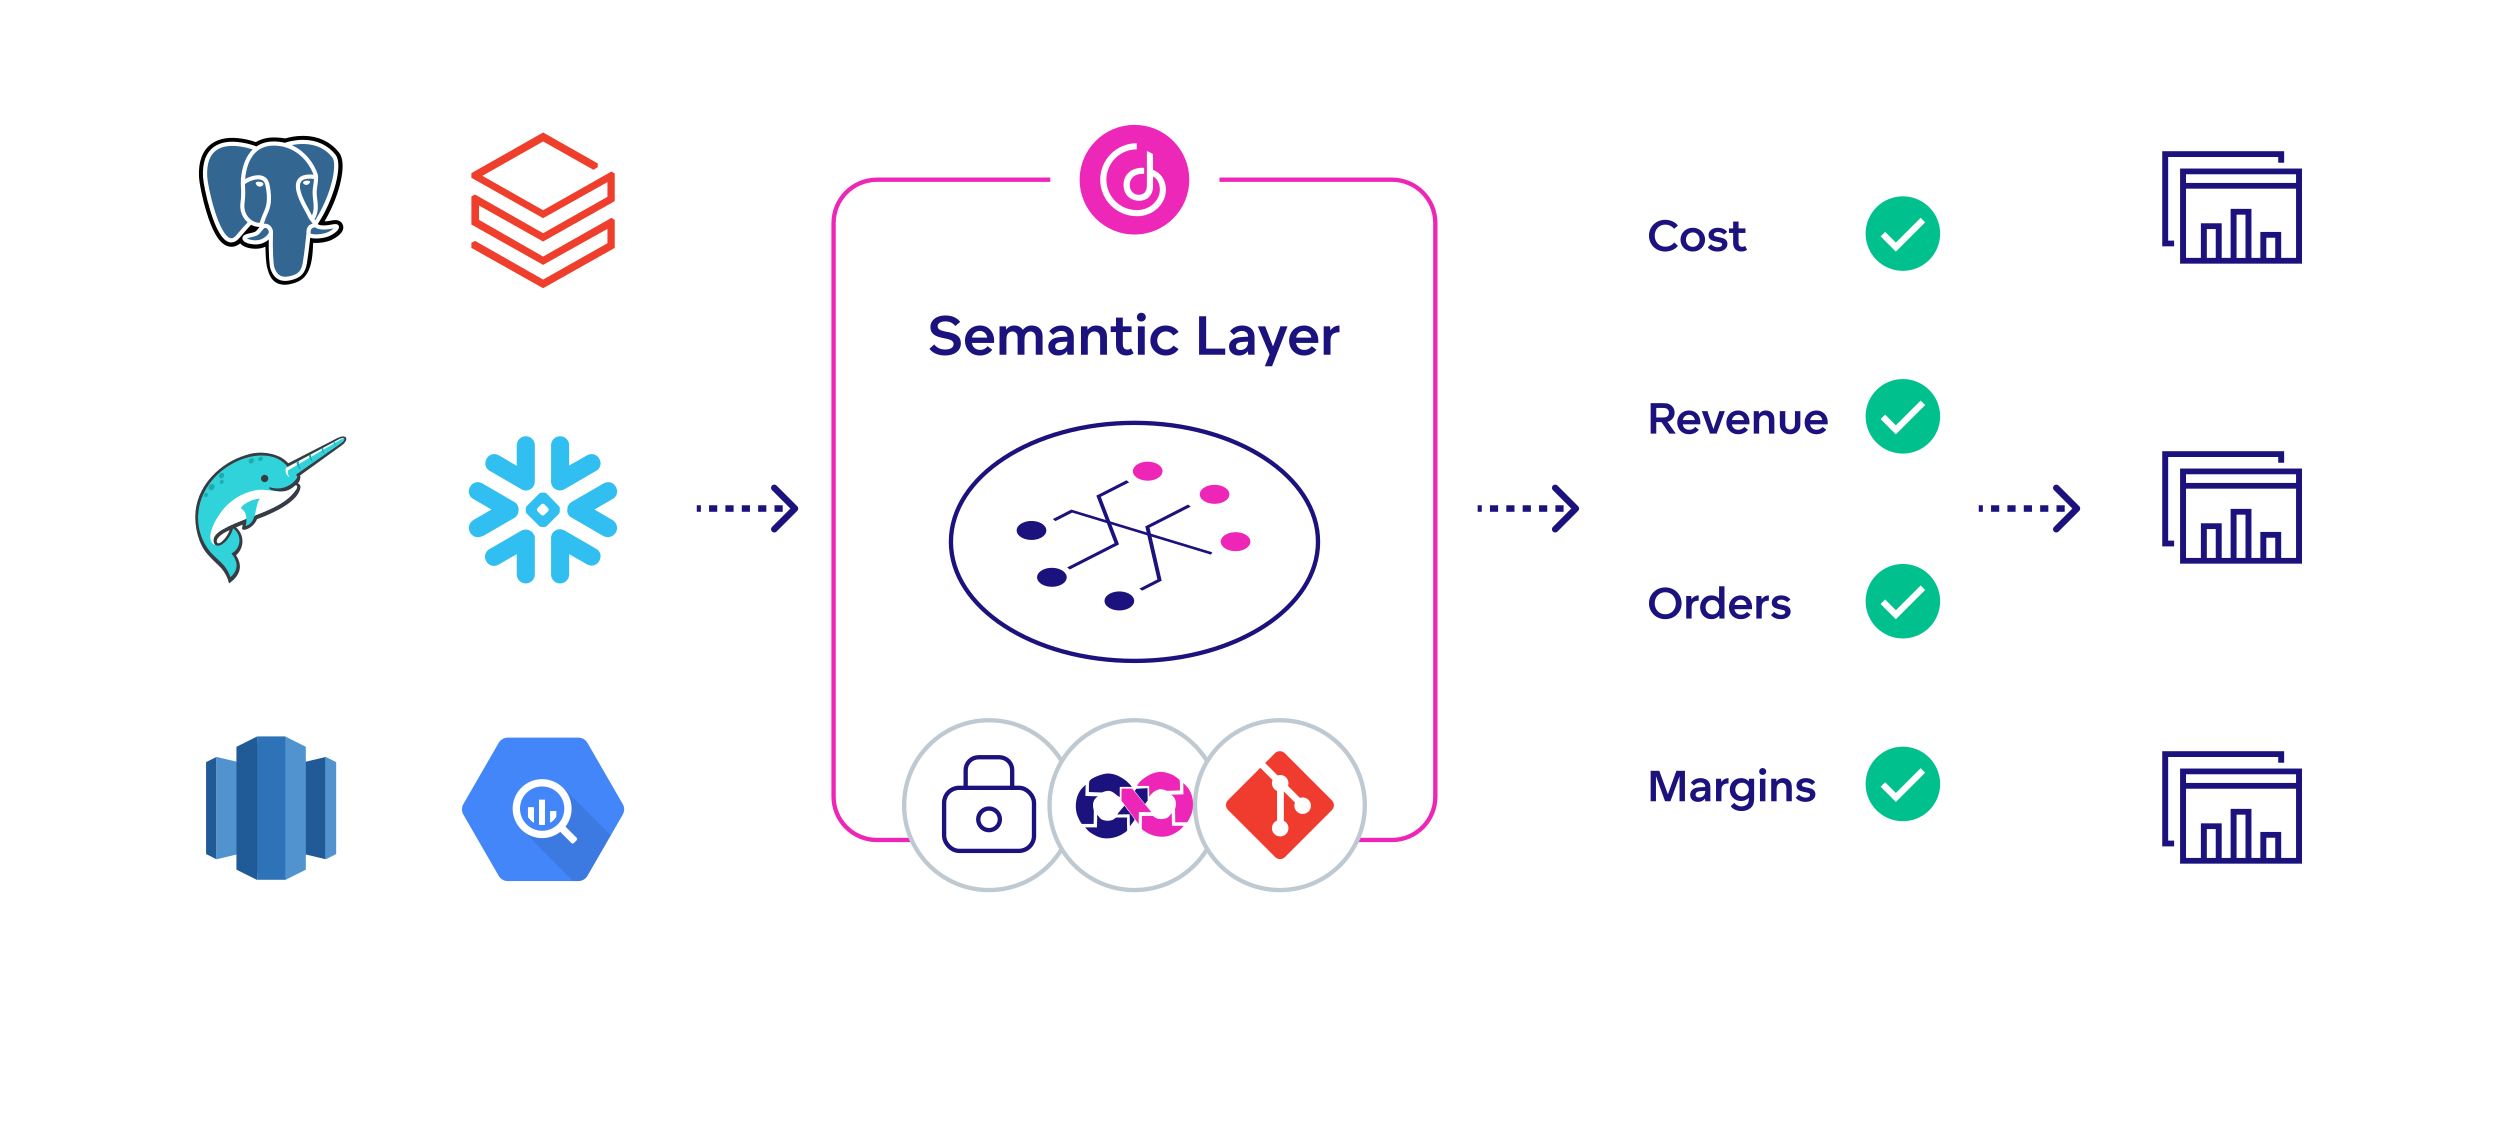 <svg width="658" height="301" viewBox="0 0 658 301" fill="none" xmlns="http://www.w3.org/2000/svg"><path d="M346.9 142.625c0 8.553-5.312 16.371-14.057 22.078-8.74 5.704-20.847 9.251-34.25 9.251-13.403 0-25.51-3.547-34.25-9.251-8.745-5.707-14.057-13.525-14.057-22.078 0-8.553 5.312-16.371 14.057-22.078 8.74-5.704 20.847-9.251 34.25-9.251 13.403 0 25.51 3.547 34.25 9.251 8.745 5.707 14.057 13.525 14.057 22.078Z" fill="#fff" stroke="#1B127D" stroke-width="1.142"/><path d="M273.929 141.57c-1.69.862-4.151.684-5.498-.396-1.347-1.081-1.07-2.655.62-3.516 1.689-.862 4.15-.684 5.497.396 1.347 1.08 1.07 2.655-.619 3.516Z" fill="#1B127D"/><path d="M304.511 125.971c1.689-.861 1.967-2.435.62-3.516-1.347-1.08-3.809-1.258-5.498-.396-1.689.861-1.967 2.435-.62 3.516 1.347 1.08 3.809 1.258 5.498.396Z" fill="#ED26B7"/><path d="M297.054 160.123c-1.69.861-4.151.684-5.498-.396-1.347-1.081-1.07-2.655.62-3.517 1.689-.861 4.15-.684 5.497.397 1.347 1.08 1.07 2.654-.619 3.516Z" fill="#1B127D"/><path d="M327.64 144.524c1.689-.861 1.967-2.435.62-3.516-1.347-1.08-3.809-1.258-5.498-.396-1.689.861-1.967 2.436-.62 3.516s3.809 1.258 5.498.396Z" fill="#ED26B7"/><path d="M279.296 153.903c-1.689.862-4.151.684-5.498-.396-1.347-1.08-1.069-2.655.62-3.516 1.689-.862 4.151-.684 5.498.396 1.347 1.081 1.069 2.655-.62 3.516Z" fill="#1B127D"/><path d="M322.116 132.063c1.69-.862 1.967-2.436.62-3.516-1.347-1.081-3.808-1.258-5.498-.397-1.689.862-1.966 2.436-.619 3.517 1.347 1.08 3.808 1.257 5.497.396Z" fill="#ED26B7"/><path fill-rule="evenodd" clip-rule="evenodd" d="m289.732 130.76 7.454-3.801-.694-.557-7.94 4.05 4.798 12.522-12.486 6.368.693.557 12.973-6.616-4.798-12.523Z" fill="#1B127D"/><path fill-rule="evenodd" clip-rule="evenodd" d="m282.182 134.92 36.536 11.066.369-.619-37.126-11.245-4.874 2.486.693.556 4.402-2.244Z" fill="#1B127D"/><path fill-rule="evenodd" clip-rule="evenodd" d="m302.558 138.88 10.835-5.526-.694-.556-11.269 5.747 3.198 13.958-4.717 2.406.694.556 5.15-2.626-3.197-13.959Z" fill="#1B127D"/><path d="M276.443 47.299h-45.628c-6.305 0-11.417 5.112-11.417 11.417V209.669c0 6.305 5.112 11.417 11.417 11.417h135.547c6.306 0 11.417-5.112 11.417-11.417V58.716c0-6.305-5.111-11.417-11.417-11.417h-45.4" stroke="#ED26B7" stroke-width="1.142"/><path d="M313.022 47.299c0-7.971-6.462-14.433-14.433-14.433s-14.433 6.462-14.433 14.433c0 7.971 6.462 14.433 14.433 14.433s14.433-6.462 14.433-14.433Z" fill="#ED27B7"/><path d="M306.865 49.747c-.056-2.391-1.376-4.288-3.391-5.03v-4.161c-.508-.325-1.05-.594-1.615-.801v8.951c0 1.773-.823 2.565-2.145 2.565-1.287 0-2.363-.972-2.363-2.598 0-1.814 1.414-2.922 3.266-2.922.171-.003.346.006.517.033v-1.584c-.171-.029-.343-.044-.517-.041-2.749 0-4.902 1.685-4.902 4.519 0 2.725 1.943 4.179 4.109 4.179 1.027 0 1.914-.349 2.527-.949.612-.6 1.13-1.466 1.13-2.988v-2.48c1.118.559 1.793 1.912 1.796 3.461-.006 2.917-2.713 5.381-5.887 5.381-.074 0-.131 0-.205-.003-2.177-.003-4.091-.789-5.641-2.341-1.116-1.117-1.879-2.539-2.186-4.084-.308-1.549-.151-3.15.455-4.61.604-1.457 1.627-2.704 2.94-3.582 1.314-.878 2.858-1.345 4.438-1.345v-1.625c-1.263 0-2.515.248-3.68.73-1.166.482-2.228 1.191-3.121 2.081-1.805 1.8-2.82 4.244-2.82 6.791 0 2.547 1.012 4.992 2.814 6.794 1.801 1.803 4.248 2.817 6.798 2.817h.204c.784 0 1.565-.121 2.317-.355.003 0 .006-.003.009-.003 1.085-.337 2.079-.91 2.914-1.679 1.44-1.33 2.233-3.088 2.239-4.959.003-.006 0-.16 0-.163Z" fill="#fff"/><path d="M248.703 93.574c-2.587 0-3.809-1.366-4.082-1.768l1.265-1.15c.302.388 1.136 1.337 2.861 1.337 1.308 0 2.242-.474 2.242-1.452 0-2.3-6.109-.561-6.109-4.471 0-1.768 1.567-3.047 3.967-3.047 2.286 0 3.45 1.092 3.867 1.696l-1.265 1.093c-.503-.575-1.193-1.222-2.631-1.222-1.207 0-2.026.489-2.026 1.308 0 2.243 6.109.46 6.109 4.471 0 1.998-1.682 3.205-4.198 3.205ZM257.936 93.574c-2.458 0-3.967-1.768-3.967-3.939 0-2.285 1.682-3.967 3.924-3.967 2.314 0 3.766 1.725 3.766 3.953 0 .201 0 .431-.014.647h-5.822c.072.891.805 1.825 2.142 1.825 1.078 0 1.71-.618 1.969-.977l1.236.949c-.46.632-1.581 1.509-3.234 1.509Zm-2.099-4.715h3.982c-.057-.819-.733-1.754-1.94-1.754-1.294 0-1.955 1.021-2.042 1.754ZM264.887 93.359h-1.811v-7.475h1.668l.086.891h.014c.259-.417.935-1.107 2.142-1.107 1.279 0 1.941.719 2.242 1.135h.015c.259-.345.963-1.135 2.271-1.135 1.064 0 1.84.388 2.343 1.02.403.532.546 1.136.546 1.941v4.729h-1.797v-4.298c0-.417-.028-.848-.23-1.179-.258-.417-.675-.632-1.149-.632-.532 0-1.035.273-1.294.719-.23.403-.288.891-.288 1.452v3.939h-1.811v-4.298c0-.417-.014-.848-.23-1.179-.244-.417-.661-.632-1.15-.632-.532 0-1.02.273-1.279.719-.244.403-.288.891-.288 1.452v3.939ZM278.514 93.574c-1.423 0-2.602-.805-2.602-2.372 0-.92.489-1.581 1.164-1.969.719-.431 1.481-.489 2.76-.561l1.093-.058v-.101c0-.834-.647-1.409-1.61-1.409-.949 0-1.682.517-2.128 1.078l-1.02-.992c.201-.302 1.193-1.524 3.249-1.524 1.034 0 2.012.359 2.616 1.107.359.474.589 1.035.589 2.099v4.485h-1.667l-.101-.906h-.014c-.317.46-1.064 1.121-2.329 1.121Zm.359-1.452c.618 0 1.093-.201 1.452-.532.374-.345.604-.92.604-1.595v-.086l-1.049.058c-.949.043-2.157.144-2.157 1.193 0 .69.532.963 1.15.963ZM286.308 93.359h-1.796v-7.475h1.667l.086.92h.015c.215-.316.862-1.135 2.256-1.135 1.021 0 1.783.374 2.3 1.078.345.489.518 1.107.518 2.099v4.514h-1.797v-4.212c0-.446-.043-.891-.244-1.208-.259-.46-.733-.704-1.265-.704-.59 0-1.15.302-1.438.776-.258.431-.302.949-.302 1.581v3.766ZM296.448 93.574c-.905 0-1.753-.331-2.228-1.092-.373-.503-.488-1.107-.488-1.897v-3.191h-1.395v-1.509h1.395v-2.286h1.796v2.286h2.3v1.509h-2.3v3.091c0 .489.072.863.274 1.107.186.259.503.417.891.417.46 0 .805-.158 1.006-.302l.676 1.279c-.331.259-1.05.589-1.927.589ZM300.395 84.619c-.661 0-1.164-.489-1.164-1.15 0-.647.503-1.15 1.164-1.15.661 0 1.179.503 1.179 1.15 0 .661-.518 1.15-1.179 1.15Zm.905 8.74h-1.796v-7.475h1.796v7.475ZM306.831 93.574c-2.415 0-4.068-1.782-4.068-3.953 0-2.185 1.682-3.953 4.068-3.953 2.128 0 3.148 1.294 3.378 1.725l-1.408.92c-.13-.201-.647-1.078-1.97-1.078-1.322 0-2.256 1.064-2.256 2.386 0 1.308.919 2.386 2.256 2.386 1.323 0 1.869-.848 1.998-1.049l1.38.906c-.215.388-1.25 1.71-3.378 1.71ZM317.463 83.239v8.51h5.016v1.61h-6.885V83.239h1.869ZM326.087 93.574c-1.423 0-2.602-.805-2.602-2.372 0-.92.489-1.581 1.165-1.969.719-.431 1.48-.489 2.76-.561l1.092-.058v-.101c0-.834-.647-1.409-1.61-1.409-.949 0-1.682.517-2.127 1.078l-1.021-.992c.201-.302 1.193-1.524 3.249-1.524 1.035 0 2.012.359 2.616 1.107.359.474.589 1.035.589 2.099v4.485h-1.667l-.101-.906h-.014c-.316.46-1.064 1.121-2.329 1.121Zm.36-1.452c.618 0 1.092-.201 1.451-.532.374-.345.604-.92.604-1.595v-.086l-1.049.058c-.949.043-2.156.144-2.156 1.193 0 .69.531.963 1.15.963ZM334.805 96.406h-1.912l1.265-3.134-3.105-7.388h1.941l2.055 5.29h.015l1.94-5.29h1.883l-4.082 10.522ZM343.256 93.574c-2.458 0-3.967-1.768-3.967-3.939 0-2.285 1.682-3.967 3.924-3.967 2.315 0 3.766 1.725 3.766 3.953 0 .201 0 .431-.014.647h-5.822c.072.891.805 1.825 2.142 1.825 1.078 0 1.711-.618 1.969-.977l1.237.949c-.46.632-1.582 1.509-3.235 1.509Zm-2.098-4.715h3.981c-.057-.819-.733-1.754-1.94-1.754-1.294 0-1.955 1.021-2.041 1.754ZM350.193 93.359h-1.797v-7.475h1.668l.115 1.064h.029c.532-.92 1.566-1.279 2.343-1.279v1.782c-.805 0-1.423.129-1.855.575-.46.474-.503 1.121-.503 1.926v3.407Z" fill="#1B127D"/><circle cx="260.314" cy="211.915" r="22.349" fill="#fff" stroke="#BFC9D1" stroke-width="1.142"/><rect x="248.489" y="207.355" width="23.663" height="16.596" rx="3.946" fill="#fff" stroke="#1B127D" stroke-width="1.142"/><path d="M254.164 207.649v-4.953c0-1.871 1.517-3.388 3.388-3.388h5.468c1.871 0 3.388 1.517 3.388 3.388v4.953" stroke="#1B127D" stroke-width="1.142"/><circle cx="260.319" cy="215.653" r="2.846" fill="#fff" stroke="#1B127D" stroke-width="1.142"/><circle cx="298.584" cy="211.914" r="22.349" fill="#fff" stroke="#BFC9D1" stroke-width="1.142"/><g clip-path="url(#clip0_8494_21470)" fill-rule="evenodd" clip-rule="evenodd" fill="#1B127D"><path d="m286.603 208.47 3.408.108c.604-.231 1.484-.606 2.326-.324 1.006.336 1.529 1.126 2.381 1.569v-2.705c.144-.05 2.636.006 3.137 0 0-.26-1.154-1.379-1.406-1.569-1.331-1.004-3.506-2.461-6.113-1.785-.567.147-1.144.336-1.624.541-.544.232-1.933.804-2.001 1.406-.131.193-.095 2.197-.108 2.759Z"/><path d="m287.846 216.855.054-3.462c-.476-1.585-.238-2.951.974-3.733 0-.018.087-.05.087-.068-.199 0-2.835-.099-3.279-.094l.054-2.921h-.054c-.58.521-1.058 1.01-1.46 1.622-1.144 1.745-1.464 4.597-.541 6.762.172.404.791 1.741 1.082 1.894h3.083ZM302.02 207.442l-2.975.163-.379.595 2.651 3.354h.108l.649-.866-.054-3.246ZM297.322 214.313c0 1.064.037 3.192.055 3.192.212-.361 1.268-1.554 1.244-1.785-.163-.489-2.138-2.835-2.651-3.679-.018.018-1.682 1.92-1.893 2.326.865 0 3.035-.06 3.245-.054Z"/><path d="M288.715 217.776h-3.084v.054l.92.974c.777.583 1.67 1.153 2.651 1.514 2.266.835 4.987.053 6.438-.919.261-.176.908-.546 1.028-.812 0-.541-.103-3.114 0-3.408h-2.867c-.053-.014-.021-.042-.054 0-.309.163-.545.455-.866.595-.876.381-2.278.304-3.03-.162-.44-.274-.735-.941-1.136-1.137v.055c.133.212 0 2.452 0 3.246Z"/></g><g clip-path="url(#clip1_8494_21470)" fill-rule="evenodd" clip-rule="evenodd" fill="#ED26B7"><path d="m310.569 208.038-3.408.108c-.604-.231-1.484-.606-2.326-.324-1.007.336-1.789 1.017-2.381 1.883v-2.84c-.144-.05-2.637.006-3.138 0 0-.494 1.003-1.444 1.407-1.748 1.331-1.004 3.506-2.461 6.113-1.786.567.147 1.144.337 1.623.541.545.232 1.458.856 2.002 1.407.13.193.095 2.196.108 2.759Z"/><path d="m309.326 216.423-.054-3.462c.476-1.585.238-2.951-.974-3.733 0-.018-.087-.05-.087-.068.198 0 2.835-.098 3.279-.094l-.054-2.921h.054c.58.521 1.058 1.01 1.46 1.623 1.144 1.744 1.463 4.597.541 6.761-.172.404-.791 1.741-1.082 1.894h-3.083ZM295.21 207.568h2.786l3.165 3.949-2.624 3.786-3.381-4.598.054-3.137Z"/><path d="M299.76 213.719c0 1.063-.037 3.191-.054 3.191-.213-.36-1.269-1.553-1.245-1.785.163-.488 2.138-2.835 2.651-3.678.018.017 1.682 1.919 1.893 2.326-.865 0-3.035-.061-3.245-.054Z"/><path d="M308.468 217.343h3.084v.054l-.92.974c-.776.584-1.67 1.154-2.651 1.515-2.265.834-4.986.053-6.437-.92-.262-.175-.908-.546-1.028-.811 0-.541.103-3.114 0-3.409h2.867c.052-.013.021-.042.054 0 .309.163.544.456.866.596.876.381 2.277.304 3.029-.163.441-.273.736-.94 1.136-1.136v.054c-.132.213 0 2.453 0 3.246Z"/></g><circle cx="336.88" cy="211.914" r="22.349" fill="#fff" stroke="#BFC9D1" stroke-width="1.142"/><path d="m326.02 208.009 8.753-8.754 14.504 11.843-13.216 12.702-3.262-3.09-6.779-12.701Z" fill="#fff"/><path d="m350.548 210.648-12.401-12.401c-.17-.17-.372-.305-.594-.397-.222-.092-.46-.139-.7-.139-.241 0-.479.047-.701.139-.222.092-.423.227-.593.397l-2.575 2.576 3.267 3.266c.383-.131.796-.151 1.191-.059s.757.292 1.043.579c.289.289.49.653.581 1.051.092.397.069.813-.065 1.198l3.149 3.148c.386-.134.801-.156 1.199-.065.398.092.762.293 1.051.582.202.202.362.442.472.706.109.264.165.547.165.833 0 .286-.056.569-.165.833-.11.264-.27.504-.472.706-.409.408-.963.638-1.54.638-.578 0-1.132-.23-1.54-.638-.304-.304-.511-.691-.595-1.112-.084-.422-.041-.858.122-1.256l-2.936-2.935v7.726c.31.154.579.378.784.656.206.278.343.601.399.942.056.341.03.69-.075 1.02-.106.329-.289.628-.533.872-.202.202-.442.363-.706.472-.264.109-.547.166-.833.166-.286 0-.569-.057-.833-.166-.264-.109-.504-.27-.706-.472-.202-.202-.363-.442-.472-.706-.109-.264-.166-.547-.166-.833 0-.286.057-.569.166-.833.109-.264.27-.504.472-.706.204-.204.446-.366.712-.476v-7.797c-.265-.11-.507-.27-.71-.473-.203-.203-.364-.444-.474-.709-.109-.265-.165-.55-.165-.837 0-.287.058-.571.168-.836l-3.22-3.221-8.504 8.502c-.343.344-.535.809-.535 1.294s.192.951.535 1.294l12.402 12.402c.343.343.808.535 1.293.535.485 0 .951-.192 1.294-.535l12.344-12.344c.343-.343.535-.809.535-1.294s-.192-.95-.535-1.293Z" fill="#F03C2E"/><path d="M415.375 134.456c.334-.335.334-.877 0-1.211l-5.449-5.449c-.335-.335-.877-.335-1.211 0-.335.334-.335.876 0 1.21l4.844 4.844-4.844 4.844c-.335.334-.335.877 0 1.211.334.334.876.334 1.211 0l5.449-5.449Zm-.605-1.462h-1.078v1.713h1.078v-1.713Zm-3.232 0h-2.154v1.713h2.154v-1.713Zm-4.308 0h-2.154v1.713h2.154v-1.713Zm-4.308 0h-2.154v1.713h2.154v-1.713Zm-4.308 0h-2.154v1.713h2.154v-1.713Zm-4.308 0h-2.154v1.713h2.154v-1.713Zm-4.308 0h-1.077v1.713h1.077v-1.713ZM209.844 134.456c.334-.335.334-.877 0-1.211l-5.45-5.449c-.334-.335-.876-.335-1.21 0-.335.334-.335.876 0 1.21l4.843 4.844-4.843 4.844c-.335.334-.335.877 0 1.211.334.334.876.334 1.21 0l5.45-5.449Zm-.606-1.462h-1.077v1.713h1.077v-1.713Zm-3.231 0h-2.154v1.713h2.154v-1.713Zm-4.308 0h-2.154v1.713h2.154v-1.713Zm-4.308 0h-2.154v1.713h2.154v-1.713Zm-4.308 0h-2.154v1.713h2.154v-1.713Zm-4.308 0h-2.154v1.713h2.154v-1.713Zm-4.308 0h-1.077v1.713h1.077v-1.713ZM547.266 134.456c.334-.335.334-.877 0-1.211l-5.45-5.449c-.334-.335-.876-.335-1.211 0-.334.334-.334.876 0 1.21l4.844 4.844-4.844 4.844c-.334.334-.334.877 0 1.211.335.334.877.334 1.211 0l5.45-5.449Zm-.606-1.462h-1.077v1.713h1.077v-1.713Zm-3.231 0h-2.154v1.713h2.154v-1.713Zm-4.308 0h-2.154v1.713h2.154v-1.713Zm-4.308 0h-2.154v1.713h2.154v-1.713Zm-4.308 0h-2.154v1.713h2.154v-1.713Zm-4.308 0h-2.155v1.713h2.155v-1.713Zm-4.309 0h-1.077v1.713h1.077v-1.713Z" fill="#1B127D"/><g filter="url(#filter0_dddd_8494_21470)"><rect x="424.934" y="47.136" width="81.417" height="29.828" rx="4.517" fill="#fff"/></g><path d="M438.3 66.208c-2.516 0-4.292-1.879-4.292-4.179 0-2.311 1.787-4.179 4.292-4.179 1.674 0 2.87.831 3.325 1.537l-1.002.831c-.501-.604-1.264-1.093-2.323-1.093-1.673 0-2.778 1.309-2.778 2.904 0 1.628 1.116 2.892 2.778 2.892 1.128 0 1.856-.501 2.391-1.105l.934.888c-.433.604-1.583 1.503-3.325 1.503ZM445.535 66.208c-1.878 0-3.233-1.401-3.233-3.131 0-1.731 1.366-3.131 3.233-3.131 1.879 0 3.245 1.401 3.245 3.131 0 1.719-1.366 3.131-3.245 3.131Zm0-1.241c1.093 0 1.799-.843 1.799-1.879 0-1.059-.706-1.913-1.799-1.913-1.081 0-1.799.854-1.799 1.913 0 1.036.718 1.879 1.799 1.879ZM452.079 66.208c-1.754 0-2.482-.934-2.585-1.116l.877-.808c.193.262.785.786 1.719.786.706 0 1.162-.262 1.162-.729 0-1.105-3.564-.194-3.564-2.505 0-.945.865-1.89 2.459-1.89 1.64 0 2.323.899 2.459 1.093l-.865.717c-.205-.239-.706-.683-1.571-.683-.638 0-1.07.25-1.07.672 0 1.082 3.563.159 3.563 2.471 0 1.15-1.047 1.993-2.584 1.993ZM458.315 66.208c-.717 0-1.389-.262-1.765-.865-.296-.399-.387-.877-.387-1.503v-2.528h-1.104v-1.196h1.104v-1.81h1.423v1.81h1.822v1.196h-1.822v2.448c0 .387.057.683.217.877.148.205.398.33.706.33.364 0 .637-.125.797-.239l.535 1.013c-.262.205-.831.467-1.526.467Z" fill="#1B127D"/><circle cx="500.837" cy="61.48" r="9.81" fill="#00C18D"/><path fill-rule="evenodd" clip-rule="evenodd" d="m506.702 58.518-7.712 7.711-4.017-4.018 1.188-1.188 2.829 2.829 6.524-6.524 1.188 1.188Z" fill="#fff"/><g filter="url(#filter1_dddd_8494_21470)"><rect x="424.934" y="95.231" width="81.417" height="29.828" rx="4.517" fill="#fff"/></g><path d="M435.929 114.129h-1.48v-8.016h3.268c.729 0 1.218.068 1.503.205.911.376 1.537 1.252 1.537 2.3 0 1.059-.637 1.924-1.491 2.277-.137.057-.251.091-.388.125l2.198 3.109h-1.697l-2.072-3.017h-1.378v3.017Zm0-6.752v2.505h1.822c.41-.012.672-.046.888-.16.387-.204.627-.592.627-1.104 0-.501-.262-.9-.627-1.082-.205-.125-.478-.159-.888-.159h-1.822ZM444.585 114.3c-1.947 0-3.142-1.401-3.142-3.12 0-1.811 1.332-3.143 3.108-3.143 1.834 0 2.984 1.367 2.984 3.131 0 .16 0 .342-.012.513h-4.611c.057.706.637 1.446 1.696 1.446.854 0 1.355-.49 1.56-.774l.979.751c-.364.501-1.252 1.196-2.562 1.196Zm-1.662-3.735h3.154c-.045-.649-.581-1.389-1.537-1.389-1.025 0-1.549.808-1.617 1.389ZM450.982 112.865l1.56-4.657h1.446l-2.164 5.921h-1.753l-2.164-5.921h1.481l1.571 4.657h.023ZM457.517 114.3c-1.947 0-3.142-1.401-3.142-3.12 0-1.811 1.332-3.143 3.108-3.143 1.833 0 2.983 1.367 2.983 3.131 0 .16 0 .342-.011.513h-4.612c.057.706.638 1.446 1.697 1.446.854 0 1.355-.49 1.56-.774l.979.751c-.364.501-1.252 1.196-2.562 1.196Zm-1.662-3.735h3.154c-.046-.649-.581-1.389-1.537-1.389-1.025 0-1.549.808-1.617 1.389ZM463.012 114.129h-1.423v-5.921h1.321l.068.729h.011c.171-.251.683-.9 1.788-.9.808 0 1.412.296 1.822.854.273.387.41.877.41 1.663v3.575h-1.424v-3.336c0-.353-.034-.706-.193-.957-.205-.364-.581-.558-1.002-.558-.467 0-.911.24-1.139.615-.205.342-.239.752-.239 1.253v2.983ZM471.158 114.3c-1.264 0-2.3-.74-2.607-1.833-.08-.262-.103-.604-.103-.843v-3.416h1.435v3.427c0 .171.022.376.057.49.148.581.626.922 1.207.922.603 0 1.093-.33 1.218-.922.034-.114.068-.319.068-.49v-3.427h1.423v3.416c0 .239-.022.581-.091.843-.307 1.093-1.355 1.833-2.607 1.833ZM478.11 114.3c-1.947 0-3.142-1.401-3.142-3.12 0-1.811 1.332-3.143 3.108-3.143 1.833 0 2.983 1.367 2.983 3.131 0 .16 0 .342-.011.513h-4.612c.057.706.638 1.446 1.697 1.446.854 0 1.355-.49 1.56-.774l.979.751c-.364.501-1.252 1.196-2.562 1.196Zm-1.662-3.735h3.154c-.046-.649-.581-1.389-1.537-1.389-1.025 0-1.549.808-1.617 1.389Z" fill="#1B127D"/><circle cx="500.837" cy="109.575" r="9.81" fill="#00C18D"/><path fill-rule="evenodd" clip-rule="evenodd" d="m506.702 106.613-7.712 7.711-4.017-4.017 1.188-1.188 2.829 2.829 6.524-6.523 1.188 1.188Z" fill="#fff"/><g filter="url(#filter2_dddd_8494_21470)"><rect x="424.934" y="143.326" width="81.417" height="29.828" rx="4.517" fill="#fff"/></g><path d="M438.3 162.963c-2.493 0-4.292-1.879-4.292-4.179 0-2.3 1.799-4.179 4.292-4.179 2.494 0 4.293 1.879 4.293 4.179 0 2.3-1.799 4.179-4.293 4.179Zm0-1.287c1.674 0 2.779-1.275 2.779-2.892s-1.105-2.903-2.779-2.903c-1.662 0-2.778 1.286-2.778 2.903s1.116 2.892 2.778 2.892ZM445.235 162.792h-1.423v-5.921h1.32l.092.843h.022c.422-.729 1.241-1.013 1.856-1.013v1.411c-.637 0-1.127.103-1.469.456-.364.376-.398.888-.398 1.526v2.698ZM450.467 162.963c-1.833 0-2.995-1.412-2.995-3.131 0-1.731 1.173-3.131 2.972-3.131.968 0 1.64.409 2.004.865h.011v-3.257h1.424v8.483h-1.321l-.068-.74-.023-.011c-.342.489-1.048.922-2.004.922Zm.228-1.241c1.093 0 1.787-.843 1.787-1.89 0-1.059-.694-1.902-1.787-1.902-1.059 0-1.788.843-1.788 1.902 0 1.047.729 1.89 1.788 1.89ZM458.198 162.963c-1.947 0-3.142-1.401-3.142-3.12 0-1.81 1.332-3.142 3.108-3.142 1.833 0 2.983 1.366 2.983 3.131 0 .159 0 .341-.011.512h-4.612c.057.706.638 1.446 1.697 1.446.854 0 1.355-.489 1.56-.774l.979.751c-.364.501-1.252 1.196-2.562 1.196Zm-1.662-3.735h3.154c-.046-.649-.581-1.389-1.537-1.389-1.025 0-1.549.809-1.617 1.389ZM463.693 162.792h-1.423v-5.921h1.32l.092.843h.022c.422-.729 1.241-1.013 1.856-1.013v1.411c-.637 0-1.127.103-1.469.456-.364.376-.398.888-.398 1.526v2.698ZM468.713 162.963c-1.753 0-2.482-.934-2.584-1.116l.876-.808c.194.262.786.785 1.72.785.706 0 1.161-.262 1.161-.728 0-1.105-3.564-.194-3.564-2.505 0-.945.865-1.89 2.46-1.89 1.639 0 2.322.899 2.459 1.093l-.865.717c-.205-.239-.706-.683-1.572-.683-.637 0-1.07.25-1.07.672 0 1.081 3.564.159 3.564 2.47 0 1.15-1.048 1.993-2.585 1.993Z" fill="#1B127D"/><circle cx="500.837" cy="158.239" r="9.81" fill="#00C18D"/><path fill-rule="evenodd" clip-rule="evenodd" d="m506.702 155.277-7.712 7.711-4.017-4.017 1.188-1.188 2.829 2.829 6.524-6.523 1.188 1.188Z" fill="#fff"/><g filter="url(#filter3_dddd_8494_21470)"><rect x="424.934" y="191.421" width="81.417" height="29.828" rx="4.517" fill="#fff"/></g><path d="M435.85 210.889h-1.401v-8.016h2.277l2.255 6.16h.023l2.22-6.16h2.254v8.016h-1.423v-6.547h-.011l-2.38 6.547h-1.423l-2.369-6.547h-.022v6.547ZM446.908 211.059c-1.127 0-2.06-.637-2.06-1.878 0-.729.387-1.253.922-1.56.569-.342 1.173-.387 2.186-.444l.865-.046v-.079c0-.661-.512-1.116-1.275-1.116-.751 0-1.332.41-1.685.854l-.809-.786c.16-.239.946-1.207 2.574-1.207.82 0 1.594.285 2.072.877.285.376.467.82.467 1.662v3.553h-1.321l-.08-.718h-.011c-.25.365-.843.888-1.845.888Zm.285-1.15c.49 0 .865-.159 1.15-.421.296-.273.478-.729.478-1.264v-.068l-.831.046c-.751.034-1.708.113-1.708.945 0 .546.421.762.911.762ZM453.082 210.889h-1.423v-5.921h1.321l.091.842h.023c.421-.728 1.241-1.013 1.856-1.013v1.412c-.638 0-1.127.102-1.469.455-.364.376-.399.889-.399 1.526v2.699ZM458.395 213.473c-2.015 0-2.789-1.161-2.869-1.286l.933-.877c.353.444.98.934 1.868.934.66 0 1.195-.239 1.491-.524.41-.399.456-.888.456-1.458v-.273h-.023c-.376.456-1.059.843-1.981.843-1.833 0-2.995-1.355-2.995-3.018 0-1.662 1.162-3.017 2.995-3.017.922 0 1.594.376 1.981.843h.011l.069-.672h1.355v5.078c0 .957-.091 1.822-.797 2.494-.558.535-1.389.933-2.494.933Zm.114-3.848c1.07 0 1.776-.82 1.776-1.811 0-1.002-.706-1.81-1.776-1.81-1.059 0-1.788.808-1.788 1.81 0 .991.729 1.811 1.788 1.811ZM463.929 203.966c-.524 0-.922-.387-.922-.911 0-.512.398-.911.922-.911s.934.399.934.911c0 .524-.41.911-.934.911Zm.718 6.923h-1.424v-5.921h1.424v5.921ZM467.604 210.889h-1.423v-5.921h1.321l.068.729h.012c.17-.251.683-.9 1.787-.9.809 0 1.412.296 1.822.854.273.387.41.877.41 1.662v3.576h-1.423v-3.336c0-.353-.035-.706-.194-.957-.205-.364-.581-.558-1.002-.558-.467 0-.911.239-1.139.615-.205.342-.239.752-.239 1.253v2.983ZM475.226 211.059c-1.753 0-2.482-.933-2.584-1.115l.877-.809c.193.262.785.786 1.719.786.706 0 1.161-.262 1.161-.729 0-1.104-3.564-.193-3.564-2.505 0-.945.866-1.89 2.46-1.89 1.639 0 2.323.9 2.459 1.093l-.865.717c-.205-.239-.706-.683-1.571-.683-.638 0-1.071.251-1.071.672 0 1.082 3.564.16 3.564 2.471 0 1.15-1.047 1.992-2.585 1.992Z" fill="#1B127D"/><circle cx="500.837" cy="206.334" r="9.81" fill="#00C18D"/><path fill-rule="evenodd" clip-rule="evenodd" d="m506.702 203.372-7.712 7.711-4.017-4.017 1.188-1.188 2.829 2.829 6.524-6.523 1.188 1.188Z" fill="#fff"/><g filter="url(#filter4_dddd_8494_21470)"><rect x="41" y="25.08" width="60.563" height="60.563" rx="9.034" fill="#fff"/></g><path d="M90.265 59.241c-.229-.695-.827-1.171-1.602-1.294-.361-.053-.783-.035-1.276.07-.863.176-1.505.246-1.971.255 1.76-2.975 3.195-6.372 4.022-9.559 1.338-5.167.625-7.517-.211-8.582-2.2-2.817-5.421-4.33-9.303-4.375-2.068-.026-3.89.387-4.832.678-.88-.158-1.831-.246-2.825-.255-1.866-.026-3.512.379-4.92 1.215-.783-.264-2.033-.634-3.476-.871-3.406-.563-6.143-.132-8.15 1.285-2.429 1.716-3.556 4.7-3.344 8.855.07 1.32.801 5.343 1.971 9.154.669 2.192 1.382 4.013 2.121 5.404 1.047 1.98 2.165 3.151 3.424 3.565.704.238 1.98.396 3.327-.722.167.202.396.414.704.599.387.238.854.44 1.32.554 1.69.422 3.274.317 4.62-.273.009.238.018.467.018.669.009.317.018.634.026.933.079 1.989.211 3.538.616 4.621.026.062.053.15.079.246.203.616.537 1.637 1.391 2.447.88.836 1.945 1.091 2.922 1.091.493 0 .959-.062 1.364-.15 1.461-.317 3.124-.792 4.321-2.5 1.135-1.619 1.69-4.049 1.787-7.886.009-.106.026-.211.035-.308.009-.07.018-.132.026-.203l.264.026.07.009c1.487.07 3.309-.246 4.427-.766.889-.422 3.723-1.919 3.054-3.934Z" fill="#000"/><path d="M87.715 59.628c-4.427.915-4.735-.59-4.735-.59 4.673-6.936 6.627-15.738 4.946-17.894-4.603-5.871-12.568-3.098-12.7-3.019l-.044.009c-.871-.185-1.857-.29-2.957-.308-2.007-.035-3.52.528-4.673 1.399 0 0-14.205-5.853-13.545 7.358.141 2.808 4.031 21.274 8.669 15.694 1.699-2.042 3.336-3.758 3.336-3.758.81.537 1.787.819 2.808.713l.079-.07c-.026.255-.018.502.035.792-1.197 1.338-.845 1.567-3.23 2.06-2.42.502-.995 1.382-.07 1.619 1.127.282 3.723.678 5.483-1.778l-.07.282c.466.379.801 2.438.739 4.313-.053 1.875-.088 3.16.273 4.163.37 1.003.739 3.257 3.873 2.588 2.623-.563 3.987-2.016 4.172-4.454.132-1.725.44-1.47.458-3.019l.246-.731c.282-2.341.044-3.098 1.663-2.746l.396.035c1.188.053 2.746-.194 3.661-.616 1.963-.915 3.124-2.438 1.188-2.042Z" fill="#336791"/><path d="M81.61 47.851c-.035-.273-.519-.352-.986-.29-.458.062-.906.273-.871.546.026.211.414.572.871.572.035 0 .079 0 .114-.009.299-.044.528-.238.634-.343.158-.167.255-.352.238-.475Zm7.578 11.68c-.167-.51-.713-.678-1.611-.484-2.684.554-3.644.167-3.952-.062 2.086-3.177 3.793-7.015 4.726-10.588.44-1.699.678-3.274.704-4.551.018-1.408-.22-2.447-.713-3.081-1.998-2.553-4.92-3.917-8.467-3.952-2.438-.026-4.497.599-4.893.775-.845-.211-1.76-.335-2.755-.352-1.831-.026-3.406.405-4.717 1.303-.59-.229-2.059-.739-3.855-1.021-3.107-.502-5.58-.123-7.34 1.127-2.103 1.488-3.071 4.154-2.887 7.913.062 1.268.783 5.158 1.919 8.89 1.496 4.911 3.124 7.684 4.841 8.256.202.07.431.114.686.114.625 0 1.391-.282 2.192-1.241 1.32-1.593 2.561-2.931 3.019-3.415.678.361 1.417.563 2.174.581 0 .018 0 .044.009.062-.15.176-.273.335-.378.475-.528.669-.634.801-2.324 1.153-.484.097-1.751.361-1.778 1.259-.018.977 1.505 1.391 1.681 1.426.607.15 1.188.229 1.751.229 1.355 0 2.543-.449 3.503-1.311-.026 3.486.114 6.909.537 7.957.343.854 1.179 2.949 3.82 2.949.387 0 .819-.044 1.285-.15 2.755-.59 3.952-1.813 4.418-4.498.246-1.435.669-4.867.871-6.707.422.132.968.194 1.549.194 1.223 0 2.64-.264 3.529-.669.986-.458 2.781-1.593 2.455-2.579ZM79.999 37.897c3.177.07 5.686 1.259 7.463 3.53 1.364 1.743-.141 9.673-4.489 16.521-.044-.053-.088-.106-.132-.167-.018-.026-.035-.044-.053-.07 1.127-1.857.906-3.697.704-5.316-.079-.669-.158-1.303-.141-1.892.018-.625.106-1.171.185-1.69.097-.642.202-1.303.167-2.086.018-.079.026-.176.018-.29-.07-.748-.924-3.001-2.675-5.035-.959-1.109-2.35-2.359-4.251-3.195.827-.176 1.945-.335 3.204-.308Zm2.412 14.629c.167 1.373.334 2.781-.317 4.181-.106-.185-.202-.378-.29-.599-.079-.194-.255-.51-.502-.951-.951-1.708-3.186-5.712-2.042-7.341.343-.484 1.206-.986 3.371-.713-.009.546-.088 1.039-.167 1.549-.088.555-.176 1.127-.194 1.822-.026.669.062 1.373.141 2.051Zm-20.181 9.347c-.88 1.056-1.487.854-1.681.783-1.303-.431-2.808-3.177-4.137-7.534-1.153-3.767-1.822-7.561-1.875-8.626-.167-3.362.642-5.704 2.42-6.962 2.887-2.051 7.639-.819 9.549-.203l-.079.079c-3.133 3.16-3.054 8.564-3.045 8.899 0 .123.009.308.026.554.053.907.158 2.596-.114 4.515-.246 1.778.299 3.521 1.505 4.779.123.132.255.255.387.37-.554.581-1.716 1.848-2.957 3.345ZM65.574 57.41c-.968-1.012-1.417-2.421-1.215-3.873.282-2.024.176-3.785.123-4.735-.009-.132-.018-.246-.018-.343.458-.405 2.579-1.54 4.093-1.197.686.158 1.109.625 1.285 1.435.906 4.181.123 5.923-.51 7.332-.132.29-.255.563-.361.845l-.079.22c-.202.554-.396 1.065-.519 1.549-1.03 0-2.033-.44-2.799-1.232Zm5.061 4.075c-1.399 1.963-3.441 1.936-4.902 1.567-.299-.079-.572-.203-.731-.317.132-.062.37-.15.783-.229 1.989-.405 2.288-.695 2.966-1.549.15-.194.326-.414.572-.687.361-.405.519-.334.819-.211.238.097.475.405.572.739.035.15.088.449-.079.687Zm10.016.026c-.079 1.039-.66 5.888-.959 7.605-.387 2.262-1.223 3.107-3.564 3.609-2.429.519-3.292-.722-3.855-2.139-.37-.915-.546-5.043-.414-9.594 0-.062-.009-.123-.026-.176-.018-.106-.035-.211-.07-.326-.194-.66-.651-1.215-1.206-1.444-.22-.088-.625-.255-1.109-.132.106-.431.282-.907.475-1.435l.079-.22c.088-.246.211-.502.326-.774.66-1.47 1.567-3.477.581-8.01-.37-1.699-1.593-2.526-3.45-2.332-1.118.114-2.139.563-2.64.827-.106.053-.211.106-.299.158.141-1.716.678-4.911 2.684-6.936 1.267-1.276 2.948-1.901 4.999-1.866 4.04.07 6.627 2.139 8.097 3.864 1.258 1.488 1.945 2.993 2.218 3.793-2.051-.211-3.441.194-4.145 1.206-1.54 2.192.836 6.46 1.98 8.502.211.379.387.695.449.836.37.898.854 1.505 1.206 1.945.106.132.211.264.29.379-.634.176-1.751.59-1.646 2.658Zm5.606-.396c-.634.29-1.699.519-2.702.563-1.118.053-1.681-.123-1.813-.238-.062-1.285.414-1.417.924-1.567.079-.026.158-.044.229-.07.044.035.097.079.15.115.898.59 2.491.651 4.744.194.009 0 .018 0 .026-.009-.299.29-.819.669-1.558 1.012ZM69.332 48.485c.044-.352-.458-.581-.942-.651-.396-.053-.757 0-.942.132-.106.079-.132.167-.141.229-.026.167.088.343.167.44.202.264.493.449.783.484.044.009.088.009.123.009.475.018.915-.361.951-.642Z" fill="#fff"/><g filter="url(#filter5_dddd_8494_21470)"><rect x="112.664" y="25.08" width="60.563" height="60.563" rx="9.034" fill="#fff"/></g><path d="M124.066 45.567v1.229l18.876 10.631 16.934-9.491v3.864l-16.934 9.58-17.914-10.185-.962.516v7.39l18.876 10.613 16.934-9.473v3.775l-16.934 9.562-17.914-10.185-.962.534v1.318l18.876 10.613 18.857-10.613v-7.372l-.872-.534-17.985 10.185-16.863-9.651v-3.775l16.863 9.473 18.857-10.631v-7.283l-.872-.516-17.985 10.186-15.991-9.046 15.991-9.046 13.248 7.461 1.14-.695v-.979l-14.388-8.155-18.876 10.702Z" fill="#EF3E2B"/><g filter="url(#filter6_dddd_8494_21470)"><rect x="41" y="103.911" width="60.563" height="60.563" rx="9.034" fill="#fff"/></g><path fill-rule="evenodd" clip-rule="evenodd" d="M60.414 139.534c-1.209.551-3.568 1.779-3.346 3.114.309.822 1.267 0 1.625-.387.772-.748 1.361-1.665 1.721-2.679v-.048Zm7.234-2.892c-.803 2.099-3.143 3.095-3.791 2.737-.329-.174 0-.841 0-1.296-.474.184-1.257.532-1.731.726 1.071.918 1.688 2.259 1.688 3.67s-.617 2.751-1.688 3.67c1.934 2.901.967 5.396-1.731 7.34l-.106.067-.058-.193c-.336-1.34-.97-2.587-1.857-3.646-.474-.551-1.015-1.054-1.547-1.557-.696-.657-1.373-1.334-2.002-2.05-2.659-2.785-3.714-7.688-3.365-11.479.188-1.947.759-3.837 1.683-5.561.73-1.375 1.641-2.647 2.708-3.781 2.392-2.566 5.417-4.456 8.771-5.483 2.947-1.018 6.172-.868 9.013.416.523.277 1.022.601 1.489.967l.687.648.077.077 12.93-6.625c1.064-.531 1.866-.531 2.224-.145.358.387-.145 1.383-.899 1.935l-11.121 8.036c.133.767-.096 1.551-.619 2.127 1.48.513.174 2.679-.474 3.453-1.857 2.195-5.251 3.917-8.278 5.174-.812.348-1.276.493-2.002.764v.009Z" fill="#383C42"/><path fill-rule="evenodd" clip-rule="evenodd" d="M77.789 129.051c.832-1.044.252-1.644-.329-1.064-1.177 1.122-2.82 1.612-4.42 1.316-2.273-.378-2.379-.726-1.992-1.064 2.638.888 5.545-.099 7.098-2.408.561-.803-1.315-1.441-2.418-2.901-5.3-7.195-21.895-.958-23.48 11.546-.522 3.904.626 7.847 3.162 10.861 1.934 2.194 4.042 3.114 5.232 6.566 2.321-1.992 1.934-4.245.261-6.218 1.216-.617 2.017-1.83 2.109-3.192.091-1.36-.541-2.668-1.664-3.442-.967 3.491-4.362 6.073-5.154 3.597-.512-2.524 3.646-4.197 10.299-6.769 5.57-2.089 9.168-3.811 11.295-6.886" fill="#31D3DB"/><path fill-rule="evenodd" clip-rule="evenodd" d="M77.791 129.051c.832-1.044.251-1.644-.329-1.064-1.021.986-2.413 1.492-3.83 1.393-2.292-.165-4.12-.619-5.803-.435-3.125.468-6.015 1.933-8.239 4.177-2.901 2.979-6.112 9.167-2.901 10.367-.245-.216-.408-.51-.464-.831-.513-2.524 3.646-4.198 10.299-6.77 5.57-2.089 9.168-3.81 11.295-6.885" fill="#fff"/><path fill-rule="evenodd" clip-rule="evenodd" d="M63.529 133.935c1.712.841 1.373 3.781 1.122 4.516 3.249-.967 2.282-5.735 3.791-7.205-1.934-.058-5.435 1.847-4.913 2.689Z" fill="#31D3DB"/><path fill-rule="evenodd" clip-rule="evenodd" d="M69.021 125.211c.301-.26.729-.31 1.081-.125.352.183.556.565.513.959-.043.396-.322.724-.705.83-.435.12-.896-.078-1.109-.476-.213-.399-.122-.892.22-1.188Z" fill="#383C42"/><path fill-rule="evenodd" clip-rule="evenodd" d="m76.913 125.608 13.046-9.081c.367-.261.851-.822.648-1.092-.203-.271-.764-.126-1.248.096l-14.1 7.621c-.455.967.464 2.949 1.663 2.456" fill="#31D3DB"/><path fill-rule="evenodd" clip-rule="evenodd" d="m75.77 123.819 13.626-7.978c.352-.24.764-.375 1.19-.387-.203-.232-.764-.097-1.228.126l-14.1 7.572c-.284.91.067 1.899.861 2.427-.291-.542-.413-1.158-.348-1.77" fill="#fff"/><path fill-rule="evenodd" clip-rule="evenodd" d="M55.691 127.378c.201-.043.41.011.564.146.156.135.236.336.22.541.006.478-.34.889-.812.967-.197.038-.402-.016-.554-.148-.151-.133-.233-.328-.22-.529.015-.468.345-.866.803-.967M58.339 124.467c.177-.038.362.012.497.131.135.12.206.297.19.478-.032.41-.319.755-.716.861-.177.038-.362-.012-.497-.132-.135-.12-.206-.297-.19-.477.031-.41.318-.756.716-.861ZM66.345 120.609c.179.006.343.096.446.241.102.147.132.333.076.503-.109.396-.47.668-.88.667-.181-.004-.348-.092-.455-.238-.106-.146-.138-.333-.087-.506.11-.4.476-.673.89-.667M68.803 120.212c.15.024.28.119.351.253.071.136.072.296.007.434-.146.312-.482.489-.822.435-.142-.027-.265-.116-.335-.244-.07-.128-.078-.279-.023-.414.137-.323.475-.513.822-.464ZM58.361 126.295c.133-.028.27.008.371.098.101.089.153.222.141.356-.008.309-.229.57-.532.629-.131.027-.266-.008-.366-.095-.101-.088-.155-.217-.146-.35.014-.308.231-.569.532-.638ZM54.247 129.718c.136-.032.28.004.384.096.105.092.161.229.148.368-.011.32-.238.591-.551.658-.142.028-.289-.013-.396-.11-.107-.097-.162-.239-.146-.383.012-.323.244-.595.561-.658M78.633 121.334l-.609.309c.072.876.551 1.668 1.296 2.137-.471-.727-.71-1.58-.687-2.446Zm3.201-1.76-.532.29c.081.725.482 1.378 1.093 1.779-.345-.634-.521-1.347-.512-2.069h-.048Zm3.211-1.741-.406.222c0 .523.377 1.306.803 1.412-.278-.498-.399-1.067-.348-1.634h-.048Zm3.095-1.663-.358.193c.087.426.315.811.648 1.093-.185-.404-.283-.843-.29-1.286Z" fill="#21AAAD"/><g filter="url(#filter7_dddd_8494_21470)"><rect x="112.664" y="103.911" width="60.563" height="60.563" rx="9.034" fill="#fff"/></g><path d="M140.77 126.637c0 .739-.247 1.314-.739 1.806-.739.739-1.97.903-2.791.328l-8.209-4.761c-.041 0-.062-.02-.082-.041-.021-.02-.041-.041-.082-.041-1.149-.656-1.478-2.134-.739-3.283.657-1.15 2.134-1.478 3.284-.739l4.597 2.709v-5.418c0-1.314 1.067-2.381 2.38-2.381 1.314 0 2.381 1.067 2.381 2.381v9.44ZM135.269 132.055c.821.41 1.232 1.231 1.232 2.134 0 .903-.411 1.724-1.149 2.135l-8.209 4.761h-.164c-1.231.657-2.627.246-3.284-.985-.657-1.231-.164-2.627.985-3.284l4.679-2.709-4.679-2.709c-.053 0-.072-.034-.1-.058-.016-.014-.035-.024-.064-.024-1.149-.657-1.478-2.134-.739-3.284.657-1.149 2.134-1.477 3.284-.739l8.208 4.762ZM140.77 151.182v-9.522c.082-.329-.082-.739-.247-.986-.656-1.231-2.216-1.641-3.365-.985l-8.209 4.762c-.041 0-.062.02-.083.041-.02.02-.041.041-.081.041-1.15.656-1.478 2.134-.739 3.283.657 1.15 2.134 1.478 3.284.739l4.679-2.709v5.336c0 1.313 1.067 2.381 2.38 2.381 1.314 0 2.381-1.067 2.381-2.381ZM145.039 151.182v-9.276c-.083-.411.082-.985.246-1.396.656-1.149 2.134-1.56 3.283-.903l8.209 4.762c.082 0 .082.082.164.082 1.15.656 1.478 2.134.739 3.283-.657 1.15-2.134 1.478-3.284.739l-4.597-2.627v5.336c0 1.313-1.066 2.38-2.38 2.38-1.313 0-2.38-1.067-2.38-2.38ZM150.539 132.055c-.821.41-1.232 1.231-1.232 2.134-.082.903.411 1.724 1.15 2.052l8.209 4.762c.082 0 .082.082.163.082 1.232.656 2.627.164 3.284-.985.657-1.232.164-2.627-.985-3.284l-4.679-2.709 4.679-2.709c.043 0 .063-.022.085-.043.019-.02.04-.039.079-.039 1.15-.657 1.478-2.134.739-3.284-.656-1.149-2.134-1.477-3.283-.739l-8.209 4.762ZM145.039 117.197v9.276c-.083.492.082.985.246 1.395.656 1.15 2.134 1.56 3.283.903l8.209-4.761c.041 0 .062-.02.082-.041.021-.02.041-.041.082-.041 1.15-.656 1.478-2.134.739-3.283-.657-1.15-2.134-1.478-3.284-.739l-4.597 2.627v-5.336c0-1.314-1.066-2.381-2.38-2.381-1.313 0-2.38 1.067-2.38 2.381Z" fill="#31BEF0"/><path fill-rule="evenodd" clip-rule="evenodd" d="M143.725 129.786c.057.036.111.081.164.135l3.202 3.283c.164.164.246.328.246.575v.821c0 .164-.082.41-.164.574l-3.284 3.284c-.087.087-.173.151-.272.191-.088.037-.186.055-.302.055h-.821c-.247 0-.411-.082-.575-.246l-3.284-3.284c-.164-.164-.246-.328-.246-.574v-.821c0-.246.082-.411.246-.575l3.284-3.283c.104-.105.209-.176.334-.214.072-.022.151-.033.241-.033h.821c.165 0 .294.038.41.112Zm-.451 2.953c-.082-.083-.247-.165-.411-.165-.118 0-.235.042-.322.096-.035.022-.065.045-.088.069l-.985.984c-.083.082-.165.247-.165.411 0 .164.082.329.165.411l.985.984c.037.038.092.075.156.105.076.036.165.06.254.06.164 0 .329-.083.411-.165l.985-.984c.07-.071.141-.202.159-.342.003-.023.005-.046.005-.069 0-.091-.025-.181-.061-.258-.03-.063-.067-.116-.103-.153l-.985-.984Z" fill="#31BEF0"/><g filter="url(#filter8_dddd_8494_21470)"><rect x="112.66" y="182.741" width="60.563" height="60.563" rx="9.034" fill="#fff"/></g><path d="m131.244 230.509-9.286-16.099c-.244-.422-.372-.902-.372-1.39 0-.488.128-.967.372-1.39l9.286-16.098c.244-.422.594-.773 1.016-1.017.421-.244.899-.372 1.386-.373h18.583c.485.002.961.132 1.381.376.42.244.768.593 1.011 1.014l9.286 16.098c.244.423.372.902.372 1.39 0 .488-.128.968-.372 1.39l-9.286 16.099c-.244.422-.594.772-1.015 1.016-.422.244-.9.373-1.387.374h-18.578c-.486-.002-.963-.131-1.384-.375-.42-.244-.769-.594-1.013-1.015Z" fill="#4386FA"/><path opacity=".1" d="M148.729 207.836s2.582 6.198-.938 9.71c-3.52 3.513-9.928 1.265-9.928 1.265s9.527 9.66 13.037 13.082h1.324c.487 0 .965-.129 1.387-.373.421-.244.771-.595 1.015-1.017l6.147-10.653-12.044-12.014Z" fill="#000"/><path d="m151.783 220.517-2.853-2.855c-.031-.032-.067-.059-.106-.081 1.208-1.563 1.774-3.528 1.584-5.495-.191-1.966-1.123-3.786-2.607-5.089-1.485-1.303-3.41-1.99-5.383-1.921-1.973.068-3.846.887-5.237 2.289-1.39 1.402-2.195 3.283-2.248 5.258-.054 1.975.647 3.896 1.959 5.372 1.313 1.476 3.138 2.396 5.105 2.571 1.966.176 3.925-.405 5.479-1.625.02.037.045.071.075.101l2.853 2.855c.041.042.091.075.145.097.054.023.112.034.171.034.058 0 .117-.011.171-.034.054-.022.103-.055.145-.097l.747-.748c.041-.041.074-.09.097-.145.022-.054.034-.112.034-.171 0-.059-.012-.117-.034-.171-.023-.054-.056-.104-.097-.145Zm-9.091-1.847c-1.154 0-2.283-.342-3.243-.984-.959-.642-1.708-1.554-2.149-2.622-.442-1.067-.558-2.241-.332-3.374.225-1.133.781-2.174 1.597-2.991.816-.817 1.856-1.373 2.988-1.599 1.132-.225 2.306-.109 3.373.333 1.066.442 1.978 1.19 2.619 2.151.641.961.984 2.09.984 3.245 0 .767-.151 1.527-.445 2.235-.293.709-.723 1.353-1.265 1.895-.542.543-1.185.973-1.893 1.267-.709.293-1.468.444-2.234.444Z" fill="#fff"/><path d="M138.961 212.518v2.414c.372.656.909 1.203 1.559 1.586v-4.015l-1.559.015Z" fill="#fff"/><path d="M138.961 212.518v2.414c.372.656.909 1.203 1.559 1.586v-4.015l-1.559.015ZM141.875 210.516v6.523c.515.095 1.044.095 1.559 0v-6.523h-1.559Z" fill="#fff"/><path d="M141.875 210.516v6.523c.515.095 1.044.095 1.559 0v-6.523h-1.559ZM146.388 214.927v-1.43h-1.56v3.011c.649-.381 1.187-.926 1.56-1.581Z" fill="#fff"/><path d="M146.388 214.927v-1.43h-1.56v3.011c.649-.381 1.187-.926 1.56-1.581Z" fill="#fff"/><g filter="url(#filter9_dddd_8494_21470)"><rect x="41" y="182.741" width="60.563" height="60.563" rx="9.034" fill="#fff"/></g><path d="m71.356 222.734 14.381 3.424v-26.935l-14.381 3.424v20.087Z" fill="#205B97"/><path d="m85.742 199.223 2.739 1.369v24.197l-2.739 1.369v-26.935Zm-14.381 23.511-14.381 3.424v-26.935l14.381 3.424v20.087Z" fill="#5193CE"/><path d="m56.974 199.223-2.739 1.369v24.197l2.739 1.369v-26.935Z" fill="#205B97"/><path d="m75.015 231.637 5.478-2.739V196.56l-5.478-2.739-1.675 17.957 1.675 19.859Z" fill="#5193CE"/><path d="m67.705 231.637-5.478-2.739V196.56l5.478-2.739 1.675 17.957-1.675 19.859Z" fill="#205B97"/><path d="M67.703 193.821h7.38v37.74h-7.38v-37.74Z" fill="#2E73B7"/><g filter="url(#filter10_dd_8494_21470)" opacity=".5"><path d="M580.371 33.73c0-4.989 4.045-9.034 9.034-9.034H631.9c4.99 0 9.034 4.045 9.034 9.034V76.225c0 4.989-4.044 9.034-9.034 9.034h-42.495c-4.989 0-9.034-4.045-9.034-9.034V33.73Z" fill="#fff"/></g><g filter="url(#filter11_dd_8494_21470)" opacity=".85"><rect x="568.906" y="24.696" width="60.563" height="60.563" rx="9.034" fill="#fff"/></g><g filter="url(#filter12_dddd_8494_21470)"><rect x="556.82" y="24.696" width="60.563" height="60.563" rx="9.034" fill="#fff"/></g><g clip-path="url(#clip2_8494_21470)"><path fill-rule="evenodd" clip-rule="evenodd" d="M569.098 39.796h32.091v3.036h-1.566v-1.518h-28.96v22.011h1.566v1.518h-3.131V39.796Zm4.696 4.554h32.091v25.047h-32.091V44.35Zm5.479 23.529v-9.108h5.479v9.108h2.348V54.976h5.479v12.903h2.348v-6.831h5.479v6.831h3.914V49.664h-28.961v18.215h3.914Zm-3.914-19.733h28.961v-2.278h-28.961v2.278Zm23.482 19.733v-5.313h-2.348v5.313h2.348Zm-7.827 0V56.494h-2.349v11.385h2.349Zm-7.828 0v-7.59h-2.348v7.59h2.348Z" fill="#1B127D"/></g><g filter="url(#filter13_dd_8494_21470)" opacity=".5"><path d="M580.371 112.56c0-4.989 4.045-9.034 9.034-9.034H631.9c4.99 0 9.034 4.045 9.034 9.034v42.496c0 4.989-4.044 9.033-9.034 9.033h-42.495c-4.989 0-9.034-4.044-9.034-9.033V112.56Z" fill="#fff"/></g><g filter="url(#filter14_dd_8494_21470)" opacity=".85"><rect x="568.906" y="103.526" width="60.563" height="60.563" rx="9.034" fill="#fff"/></g><g filter="url(#filter15_dddd_8494_21470)"><path d="M556.82 112.692c0-4.989 4.045-9.034 9.034-9.034h42.496c4.989 0 9.033 4.045 9.033 9.034v42.496c0 4.989-4.044 9.034-9.033 9.034h-42.496c-4.989 0-9.034-4.045-9.034-9.034v-42.496Z" fill="#fff"/></g><g clip-path="url(#clip3_8494_21470)"><path fill-rule="evenodd" clip-rule="evenodd" d="M569.098 118.759h32.091v3.036h-1.566v-1.518h-28.96v22.01h1.566v1.518h-3.131v-25.046Zm4.696 4.554h32.091v25.046h-32.091v-25.046Zm5.479 23.528v-9.108h5.479v9.108h2.348v-12.903h5.479v12.903h2.348v-6.831h5.479v6.831h3.914v-18.215h-28.961v18.215h3.914Zm-3.914-19.733h28.961v-2.277h-28.961v2.277Zm23.482 19.733v-5.313h-2.348v5.313h2.348Zm-7.827 0v-11.385h-2.349v11.385h2.349Zm-7.828 0v-7.59h-2.348v7.59h2.348Z" fill="#1B127D"/></g><g filter="url(#filter16_dd_8494_21470)" opacity=".5"><path d="M580.371 191.523c0-4.99 4.045-9.034 9.034-9.034H631.9c4.99 0 9.034 4.044 9.034 9.034v42.495c0 4.989-4.044 9.034-9.034 9.034h-42.495c-4.989 0-9.034-4.045-9.034-9.034v-42.495Z" fill="#fff"/></g><g filter="url(#filter17_dd_8494_21470)" opacity=".85"><rect x="568.906" y="182.489" width="60.563" height="60.563" rx="9.034" fill="#fff"/></g><g filter="url(#filter18_dddd_8494_21470)"><path d="M556.82 191.655c0-4.989 4.045-9.034 9.034-9.034h42.496c4.989 0 9.033 4.045 9.033 9.034v42.496c0 4.989-4.044 9.034-9.033 9.034h-42.496c-4.989 0-9.034-4.045-9.034-9.034v-42.496Z" fill="#fff"/></g><g clip-path="url(#clip4_8494_21470)"><path fill-rule="evenodd" clip-rule="evenodd" d="M569.098 197.722h32.091v3.036h-1.566v-1.518h-28.96v22.01h1.566v1.518h-3.131v-25.046Zm4.696 4.554h32.091v25.046h-32.091v-25.046Zm5.479 23.528v-9.108h5.479v9.108h2.348v-12.903h5.479v12.903h2.348v-6.831h5.479v6.831h3.914v-18.215h-28.961v18.215h3.914Zm-3.914-19.733h28.961v-2.277h-28.961v2.277Zm23.482 19.733v-5.313h-2.348v5.313h2.348Zm-7.827 0v-11.385h-2.349v11.385h2.349Zm-7.828 0v-7.59h-2.348v7.59h2.348Z" fill="#1B127D"/></g><defs><filter id="filter0_dddd_8494_21470" x="384.418" y="23.405" width="162.448" height="110.858" filterUnits="userSpaceOnUse" color-interpolation-filters="sRGB"><feFlood flood-opacity="0" result="BackgroundImageFix"/><feColorMatrix in="SourceAlpha" values="0 0 0 0 0 0 0 0 0 0 0 0 0 0 0 0 0 0 127 0" result="hardAlpha"/><feOffset dy="5.874"/><feGaussianBlur stdDeviation="2.537"/><feColorMatrix values="0 0 0 0 0.11 0 0 0 0 0.051 0 0 0 0 0.247 0 0 0 0.035 0"/><feBlend in2="BackgroundImageFix" result="effect1_dropShadow_8494_21470"/><feColorMatrix in="SourceAlpha" values="0 0 0 0 0 0 0 0 0 0 0 0 0 0 0 0 0 0 127 0" result="hardAlpha"/><feOffset dy="10.91"/><feGaussianBlur stdDeviation="4.525"/><feColorMatrix values="0 0 0 0 0.11 0 0 0 0 0.051 0 0 0 0 0.247 0 0 0 0.042 0"/><feBlend in2="effect1_dropShadow_8494_21470" result="effect2_dropShadow_8494_21470"/><feColorMatrix in="SourceAlpha" values="0 0 0 0 0 0 0 0 0 0 0 0 0 0 0 0 0 0 127 0" result="hardAlpha"/><feOffset dy="10.049"/><feGaussianBlur stdDeviation="8.463"/><feColorMatrix values="0 0 0 0 0.11 0 0 0 0 0.051 0 0 0 0 0.247 0 0 0 0.05 0"/><feBlend in2="effect2_dropShadow_8494_21470" result="effect3_dropShadow_8494_21470"/><feColorMatrix in="SourceAlpha" values="0 0 0 0 0 0 0 0 0 0 0 0 0 0 0 0 0 0 127 0" result="hardAlpha"/><feOffset dy="16.784"/><feGaussianBlur stdDeviation="20.258"/><feColorMatrix values="0 0 0 0 0.11 0 0 0 0 0.051 0 0 0 0 0.247 0 0 0 0.07 0"/><feBlend in2="effect3_dropShadow_8494_21470" result="effect4_dropShadow_8494_21470"/><feBlend in="SourceGraphic" in2="effect4_dropShadow_8494_21470" result="shape"/></filter><filter id="filter1_dddd_8494_21470" x="384.418" y="71.5" width="162.448" height="110.858" filterUnits="userSpaceOnUse" color-interpolation-filters="sRGB"><feFlood flood-opacity="0" result="BackgroundImageFix"/><feColorMatrix in="SourceAlpha" values="0 0 0 0 0 0 0 0 0 0 0 0 0 0 0 0 0 0 127 0" result="hardAlpha"/><feOffset dy="5.874"/><feGaussianBlur stdDeviation="2.537"/><feColorMatrix values="0 0 0 0 0.11 0 0 0 0 0.051 0 0 0 0 0.247 0 0 0 0.035 0"/><feBlend in2="BackgroundImageFix" result="effect1_dropShadow_8494_21470"/><feColorMatrix in="SourceAlpha" values="0 0 0 0 0 0 0 0 0 0 0 0 0 0 0 0 0 0 127 0" result="hardAlpha"/><feOffset dy="10.91"/><feGaussianBlur stdDeviation="4.525"/><feColorMatrix values="0 0 0 0 0.11 0 0 0 0 0.051 0 0 0 0 0.247 0 0 0 0.042 0"/><feBlend in2="effect1_dropShadow_8494_21470" result="effect2_dropShadow_8494_21470"/><feColorMatrix in="SourceAlpha" values="0 0 0 0 0 0 0 0 0 0 0 0 0 0 0 0 0 0 127 0" result="hardAlpha"/><feOffset dy="10.049"/><feGaussianBlur stdDeviation="8.463"/><feColorMatrix values="0 0 0 0 0.11 0 0 0 0 0.051 0 0 0 0 0.247 0 0 0 0.05 0"/><feBlend in2="effect2_dropShadow_8494_21470" result="effect3_dropShadow_8494_21470"/><feColorMatrix in="SourceAlpha" values="0 0 0 0 0 0 0 0 0 0 0 0 0 0 0 0 0 0 127 0" result="hardAlpha"/><feOffset dy="16.784"/><feGaussianBlur stdDeviation="20.258"/><feColorMatrix values="0 0 0 0 0.11 0 0 0 0 0.051 0 0 0 0 0.247 0 0 0 0.07 0"/><feBlend in2="effect3_dropShadow_8494_21470" result="effect4_dropShadow_8494_21470"/><feBlend in="SourceGraphic" in2="effect4_dropShadow_8494_21470" result="shape"/></filter><filter id="filter2_dddd_8494_21470" x="384.418" y="119.595" width="162.448" height="110.858" filterUnits="userSpaceOnUse" color-interpolation-filters="sRGB"><feFlood flood-opacity="0" result="BackgroundImageFix"/><feColorMatrix in="SourceAlpha" values="0 0 0 0 0 0 0 0 0 0 0 0 0 0 0 0 0 0 127 0" result="hardAlpha"/><feOffset dy="5.874"/><feGaussianBlur stdDeviation="2.537"/><feColorMatrix values="0 0 0 0 0.11 0 0 0 0 0.051 0 0 0 0 0.247 0 0 0 0.035 0"/><feBlend in2="BackgroundImageFix" result="effect1_dropShadow_8494_21470"/><feColorMatrix in="SourceAlpha" values="0 0 0 0 0 0 0 0 0 0 0 0 0 0 0 0 0 0 127 0" result="hardAlpha"/><feOffset dy="10.91"/><feGaussianBlur stdDeviation="4.525"/><feColorMatrix values="0 0 0 0 0.11 0 0 0 0 0.051 0 0 0 0 0.247 0 0 0 0.042 0"/><feBlend in2="effect1_dropShadow_8494_21470" result="effect2_dropShadow_8494_21470"/><feColorMatrix in="SourceAlpha" values="0 0 0 0 0 0 0 0 0 0 0 0 0 0 0 0 0 0 127 0" result="hardAlpha"/><feOffset dy="10.049"/><feGaussianBlur stdDeviation="8.463"/><feColorMatrix values="0 0 0 0 0.11 0 0 0 0 0.051 0 0 0 0 0.247 0 0 0 0.05 0"/><feBlend in2="effect2_dropShadow_8494_21470" result="effect3_dropShadow_8494_21470"/><feColorMatrix in="SourceAlpha" values="0 0 0 0 0 0 0 0 0 0 0 0 0 0 0 0 0 0 127 0" result="hardAlpha"/><feOffset dy="16.784"/><feGaussianBlur stdDeviation="20.258"/><feColorMatrix values="0 0 0 0 0.11 0 0 0 0 0.051 0 0 0 0 0.247 0 0 0 0.07 0"/><feBlend in2="effect3_dropShadow_8494_21470" result="effect4_dropShadow_8494_21470"/><feBlend in="SourceGraphic" in2="effect4_dropShadow_8494_21470" result="shape"/></filter><filter id="filter3_dddd_8494_21470" x="384.418" y="167.69" width="162.448" height="110.858" filterUnits="userSpaceOnUse" color-interpolation-filters="sRGB"><feFlood flood-opacity="0" result="BackgroundImageFix"/><feColorMatrix in="SourceAlpha" values="0 0 0 0 0 0 0 0 0 0 0 0 0 0 0 0 0 0 127 0" result="hardAlpha"/><feOffset dy="5.874"/><feGaussianBlur stdDeviation="2.537"/><feColorMatrix values="0 0 0 0 0.11 0 0 0 0 0.051 0 0 0 0 0.247 0 0 0 0.035 0"/><feBlend in2="BackgroundImageFix" result="effect1_dropShadow_8494_21470"/><feColorMatrix in="SourceAlpha" values="0 0 0 0 0 0 0 0 0 0 0 0 0 0 0 0 0 0 127 0" result="hardAlpha"/><feOffset dy="10.91"/><feGaussianBlur stdDeviation="4.525"/><feColorMatrix values="0 0 0 0 0.11 0 0 0 0 0.051 0 0 0 0 0.247 0 0 0 0.042 0"/><feBlend in2="effect1_dropShadow_8494_21470" result="effect2_dropShadow_8494_21470"/><feColorMatrix in="SourceAlpha" values="0 0 0 0 0 0 0 0 0 0 0 0 0 0 0 0 0 0 127 0" result="hardAlpha"/><feOffset dy="10.049"/><feGaussianBlur stdDeviation="8.463"/><feColorMatrix values="0 0 0 0 0.11 0 0 0 0 0.051 0 0 0 0 0.247 0 0 0 0.05 0"/><feBlend in2="effect2_dropShadow_8494_21470" result="effect3_dropShadow_8494_21470"/><feColorMatrix in="SourceAlpha" values="0 0 0 0 0 0 0 0 0 0 0 0 0 0 0 0 0 0 127 0" result="hardAlpha"/><feOffset dy="16.784"/><feGaussianBlur stdDeviation="20.258"/><feColorMatrix values="0 0 0 0 0.11 0 0 0 0 0.051 0 0 0 0 0.247 0 0 0 0.07 0"/><feBlend in2="effect3_dropShadow_8494_21470" result="effect4_dropShadow_8494_21470"/><feBlend in="SourceGraphic" in2="effect4_dropShadow_8494_21470" result="shape"/></filter><filter id="filter4_dddd_8494_21470" x=".485" y="1.349" width="141.593" height="141.593" filterUnits="userSpaceOnUse" color-interpolation-filters="sRGB"><feFlood flood-opacity="0" result="BackgroundImageFix"/><feColorMatrix in="SourceAlpha" values="0 0 0 0 0 0 0 0 0 0 0 0 0 0 0 0 0 0 127 0" result="hardAlpha"/><feOffset dy="5.874"/><feGaussianBlur stdDeviation="2.537"/><feColorMatrix values="0 0 0 0 0.11 0 0 0 0 0.051 0 0 0 0 0.247 0 0 0 0.035 0"/><feBlend in2="BackgroundImageFix" result="effect1_dropShadow_8494_21470"/><feColorMatrix in="SourceAlpha" values="0 0 0 0 0 0 0 0 0 0 0 0 0 0 0 0 0 0 127 0" result="hardAlpha"/><feOffset dy="10.91"/><feGaussianBlur stdDeviation="4.525"/><feColorMatrix values="0 0 0 0 0.11 0 0 0 0 0.051 0 0 0 0 0.247 0 0 0 0.042 0"/><feBlend in2="effect1_dropShadow_8494_21470" result="effect2_dropShadow_8494_21470"/><feColorMatrix in="SourceAlpha" values="0 0 0 0 0 0 0 0 0 0 0 0 0 0 0 0 0 0 127 0" result="hardAlpha"/><feOffset dy="10.049"/><feGaussianBlur stdDeviation="8.463"/><feColorMatrix values="0 0 0 0 0.11 0 0 0 0 0.051 0 0 0 0 0.247 0 0 0 0.05 0"/><feBlend in2="effect2_dropShadow_8494_21470" result="effect3_dropShadow_8494_21470"/><feColorMatrix in="SourceAlpha" values="0 0 0 0 0 0 0 0 0 0 0 0 0 0 0 0 0 0 127 0" result="hardAlpha"/><feOffset dy="16.784"/><feGaussianBlur stdDeviation="20.258"/><feColorMatrix values="0 0 0 0 0.11 0 0 0 0 0.051 0 0 0 0 0.247 0 0 0 0.07 0"/><feBlend in2="effect3_dropShadow_8494_21470" result="effect4_dropShadow_8494_21470"/><feBlend in="SourceGraphic" in2="effect4_dropShadow_8494_21470" result="shape"/></filter><filter id="filter5_dddd_8494_21470" x="72.149" y="1.349" width="141.593" height="141.593" filterUnits="userSpaceOnUse" color-interpolation-filters="sRGB"><feFlood flood-opacity="0" result="BackgroundImageFix"/><feColorMatrix in="SourceAlpha" values="0 0 0 0 0 0 0 0 0 0 0 0 0 0 0 0 0 0 127 0" result="hardAlpha"/><feOffset dy="5.874"/><feGaussianBlur stdDeviation="2.537"/><feColorMatrix values="0 0 0 0 0.11 0 0 0 0 0.051 0 0 0 0 0.247 0 0 0 0.035 0"/><feBlend in2="BackgroundImageFix" result="effect1_dropShadow_8494_21470"/><feColorMatrix in="SourceAlpha" values="0 0 0 0 0 0 0 0 0 0 0 0 0 0 0 0 0 0 127 0" result="hardAlpha"/><feOffset dy="10.91"/><feGaussianBlur stdDeviation="4.525"/><feColorMatrix values="0 0 0 0 0.11 0 0 0 0 0.051 0 0 0 0 0.247 0 0 0 0.042 0"/><feBlend in2="effect1_dropShadow_8494_21470" result="effect2_dropShadow_8494_21470"/><feColorMatrix in="SourceAlpha" values="0 0 0 0 0 0 0 0 0 0 0 0 0 0 0 0 0 0 127 0" result="hardAlpha"/><feOffset dy="10.049"/><feGaussianBlur stdDeviation="8.463"/><feColorMatrix values="0 0 0 0 0.11 0 0 0 0 0.051 0 0 0 0 0.247 0 0 0 0.05 0"/><feBlend in2="effect2_dropShadow_8494_21470" result="effect3_dropShadow_8494_21470"/><feColorMatrix in="SourceAlpha" values="0 0 0 0 0 0 0 0 0 0 0 0 0 0 0 0 0 0 127 0" result="hardAlpha"/><feOffset dy="16.784"/><feGaussianBlur stdDeviation="20.258"/><feColorMatrix values="0 0 0 0 0.11 0 0 0 0 0.051 0 0 0 0 0.247 0 0 0 0.07 0"/><feBlend in2="effect3_dropShadow_8494_21470" result="effect4_dropShadow_8494_21470"/><feBlend in="SourceGraphic" in2="effect4_dropShadow_8494_21470" result="shape"/></filter><filter id="filter6_dddd_8494_21470" x=".485" y="80.18" width="141.593" height="141.593" filterUnits="userSpaceOnUse" color-interpolation-filters="sRGB"><feFlood flood-opacity="0" result="BackgroundImageFix"/><feColorMatrix in="SourceAlpha" values="0 0 0 0 0 0 0 0 0 0 0 0 0 0 0 0 0 0 127 0" result="hardAlpha"/><feOffset dy="5.874"/><feGaussianBlur stdDeviation="2.537"/><feColorMatrix values="0 0 0 0 0.11 0 0 0 0 0.051 0 0 0 0 0.247 0 0 0 0.035 0"/><feBlend in2="BackgroundImageFix" result="effect1_dropShadow_8494_21470"/><feColorMatrix in="SourceAlpha" values="0 0 0 0 0 0 0 0 0 0 0 0 0 0 0 0 0 0 127 0" result="hardAlpha"/><feOffset dy="10.91"/><feGaussianBlur stdDeviation="4.525"/><feColorMatrix values="0 0 0 0 0.11 0 0 0 0 0.051 0 0 0 0 0.247 0 0 0 0.042 0"/><feBlend in2="effect1_dropShadow_8494_21470" result="effect2_dropShadow_8494_21470"/><feColorMatrix in="SourceAlpha" values="0 0 0 0 0 0 0 0 0 0 0 0 0 0 0 0 0 0 127 0" result="hardAlpha"/><feOffset dy="10.049"/><feGaussianBlur stdDeviation="8.463"/><feColorMatrix values="0 0 0 0 0.11 0 0 0 0 0.051 0 0 0 0 0.247 0 0 0 0.05 0"/><feBlend in2="effect2_dropShadow_8494_21470" result="effect3_dropShadow_8494_21470"/><feColorMatrix in="SourceAlpha" values="0 0 0 0 0 0 0 0 0 0 0 0 0 0 0 0 0 0 127 0" result="hardAlpha"/><feOffset dy="16.784"/><feGaussianBlur stdDeviation="20.258"/><feColorMatrix values="0 0 0 0 0.11 0 0 0 0 0.051 0 0 0 0 0.247 0 0 0 0.07 0"/><feBlend in2="effect3_dropShadow_8494_21470" result="effect4_dropShadow_8494_21470"/><feBlend in="SourceGraphic" in2="effect4_dropShadow_8494_21470" result="shape"/></filter><filter id="filter7_dddd_8494_21470" x="72.149" y="80.18" width="141.593" height="141.593" filterUnits="userSpaceOnUse" color-interpolation-filters="sRGB"><feFlood flood-opacity="0" result="BackgroundImageFix"/><feColorMatrix in="SourceAlpha" values="0 0 0 0 0 0 0 0 0 0 0 0 0 0 0 0 0 0 127 0" result="hardAlpha"/><feOffset dy="5.874"/><feGaussianBlur stdDeviation="2.537"/><feColorMatrix values="0 0 0 0 0.11 0 0 0 0 0.051 0 0 0 0 0.247 0 0 0 0.035 0"/><feBlend in2="BackgroundImageFix" result="effect1_dropShadow_8494_21470"/><feColorMatrix in="SourceAlpha" values="0 0 0 0 0 0 0 0 0 0 0 0 0 0 0 0 0 0 127 0" result="hardAlpha"/><feOffset dy="10.91"/><feGaussianBlur stdDeviation="4.525"/><feColorMatrix values="0 0 0 0 0.11 0 0 0 0 0.051 0 0 0 0 0.247 0 0 0 0.042 0"/><feBlend in2="effect1_dropShadow_8494_21470" result="effect2_dropShadow_8494_21470"/><feColorMatrix in="SourceAlpha" values="0 0 0 0 0 0 0 0 0 0 0 0 0 0 0 0 0 0 127 0" result="hardAlpha"/><feOffset dy="10.049"/><feGaussianBlur stdDeviation="8.463"/><feColorMatrix values="0 0 0 0 0.11 0 0 0 0 0.051 0 0 0 0 0.247 0 0 0 0.05 0"/><feBlend in2="effect2_dropShadow_8494_21470" result="effect3_dropShadow_8494_21470"/><feColorMatrix in="SourceAlpha" values="0 0 0 0 0 0 0 0 0 0 0 0 0 0 0 0 0 0 127 0" result="hardAlpha"/><feOffset dy="16.784"/><feGaussianBlur stdDeviation="20.258"/><feColorMatrix values="0 0 0 0 0.11 0 0 0 0 0.051 0 0 0 0 0.247 0 0 0 0.07 0"/><feBlend in2="effect3_dropShadow_8494_21470" result="effect4_dropShadow_8494_21470"/><feBlend in="SourceGraphic" in2="effect4_dropShadow_8494_21470" result="shape"/></filter><filter id="filter8_dddd_8494_21470" x="72.145" y="159.01" width="141.593" height="141.593" filterUnits="userSpaceOnUse" color-interpolation-filters="sRGB"><feFlood flood-opacity="0" result="BackgroundImageFix"/><feColorMatrix in="SourceAlpha" values="0 0 0 0 0 0 0 0 0 0 0 0 0 0 0 0 0 0 127 0" result="hardAlpha"/><feOffset dy="5.874"/><feGaussianBlur stdDeviation="2.537"/><feColorMatrix values="0 0 0 0 0.11 0 0 0 0 0.051 0 0 0 0 0.247 0 0 0 0.035 0"/><feBlend in2="BackgroundImageFix" result="effect1_dropShadow_8494_21470"/><feColorMatrix in="SourceAlpha" values="0 0 0 0 0 0 0 0 0 0 0 0 0 0 0 0 0 0 127 0" result="hardAlpha"/><feOffset dy="10.91"/><feGaussianBlur stdDeviation="4.525"/><feColorMatrix values="0 0 0 0 0.11 0 0 0 0 0.051 0 0 0 0 0.247 0 0 0 0.042 0"/><feBlend in2="effect1_dropShadow_8494_21470" result="effect2_dropShadow_8494_21470"/><feColorMatrix in="SourceAlpha" values="0 0 0 0 0 0 0 0 0 0 0 0 0 0 0 0 0 0 127 0" result="hardAlpha"/><feOffset dy="10.049"/><feGaussianBlur stdDeviation="8.463"/><feColorMatrix values="0 0 0 0 0.11 0 0 0 0 0.051 0 0 0 0 0.247 0 0 0 0.05 0"/><feBlend in2="effect2_dropShadow_8494_21470" result="effect3_dropShadow_8494_21470"/><feColorMatrix in="SourceAlpha" values="0 0 0 0 0 0 0 0 0 0 0 0 0 0 0 0 0 0 127 0" result="hardAlpha"/><feOffset dy="16.784"/><feGaussianBlur stdDeviation="20.258"/><feColorMatrix values="0 0 0 0 0.11 0 0 0 0 0.051 0 0 0 0 0.247 0 0 0 0.07 0"/><feBlend in2="effect3_dropShadow_8494_21470" result="effect4_dropShadow_8494_21470"/><feBlend in="SourceGraphic" in2="effect4_dropShadow_8494_21470" result="shape"/></filter><filter id="filter9_dddd_8494_21470" x=".485" y="159.01" width="141.593" height="141.593" filterUnits="userSpaceOnUse" color-interpolation-filters="sRGB"><feFlood flood-opacity="0" result="BackgroundImageFix"/><feColorMatrix in="SourceAlpha" values="0 0 0 0 0 0 0 0 0 0 0 0 0 0 0 0 0 0 127 0" result="hardAlpha"/><feOffset dy="5.874"/><feGaussianBlur stdDeviation="2.537"/><feColorMatrix values="0 0 0 0 0.11 0 0 0 0 0.051 0 0 0 0 0.247 0 0 0 0.035 0"/><feBlend in2="BackgroundImageFix" result="effect1_dropShadow_8494_21470"/><feColorMatrix in="SourceAlpha" values="0 0 0 0 0 0 0 0 0 0 0 0 0 0 0 0 0 0 127 0" result="hardAlpha"/><feOffset dy="10.91"/><feGaussianBlur stdDeviation="4.525"/><feColorMatrix values="0 0 0 0 0.11 0 0 0 0 0.051 0 0 0 0 0.247 0 0 0 0.042 0"/><feBlend in2="effect1_dropShadow_8494_21470" result="effect2_dropShadow_8494_21470"/><feColorMatrix in="SourceAlpha" values="0 0 0 0 0 0 0 0 0 0 0 0 0 0 0 0 0 0 127 0" result="hardAlpha"/><feOffset dy="10.049"/><feGaussianBlur stdDeviation="8.463"/><feColorMatrix values="0 0 0 0 0.11 0 0 0 0 0.051 0 0 0 0 0.247 0 0 0 0.05 0"/><feBlend in2="effect2_dropShadow_8494_21470" result="effect3_dropShadow_8494_21470"/><feColorMatrix in="SourceAlpha" values="0 0 0 0 0 0 0 0 0 0 0 0 0 0 0 0 0 0 127 0" result="hardAlpha"/><feOffset dy="16.784"/><feGaussianBlur stdDeviation="20.258"/><feColorMatrix values="0 0 0 0 0.11 0 0 0 0 0.051 0 0 0 0 0.247 0 0 0 0.07 0"/><feBlend in2="effect3_dropShadow_8494_21470" result="effect4_dropShadow_8494_21470"/><feBlend in="SourceGraphic" in2="effect4_dropShadow_8494_21470" result="shape"/></filter><filter id="filter10_dd_8494_21470" x="576.262" y="24.696" width="68.781" height="69.809" filterUnits="userSpaceOnUse" color-interpolation-filters="sRGB"><feFlood flood-opacity="0" result="BackgroundImageFix"/><feColorMatrix in="SourceAlpha" values="0 0 0 0 0 0 0 0 0 0 0 0 0 0 0 0 0 0 127 0" result="hardAlpha"/><feOffset dy="2.138"/><feGaussianBlur stdDeviation=".855"/><feColorMatrix values="0 0 0 0 0.11 0 0 0 0 0.051 0 0 0 0 0.247 0 0 0 0.02 0"/><feBlend in2="BackgroundImageFix" result="effect1_dropShadow_8494_21470"/><feColorMatrix in="SourceAlpha" values="0 0 0 0 0 0 0 0 0 0 0 0 0 0 0 0 0 0 127 0" result="hardAlpha"/><feOffset dy="5.137"/><feGaussianBlur stdDeviation="2.055"/><feColorMatrix values="0 0 0 0 0.11 0 0 0 0 0.051 0 0 0 0 0.247 0 0 0 0.028 0"/><feBlend in2="effect1_dropShadow_8494_21470" result="effect2_dropShadow_8494_21470"/><feBlend in="SourceGraphic" in2="effect2_dropShadow_8494_21470" result="shape"/></filter><filter id="filter11_dd_8494_21470" x="567.196" y="24.696" width="74.382" height="69.809" filterUnits="userSpaceOnUse" color-interpolation-filters="sRGB"><feFlood flood-opacity="0" result="BackgroundImageFix"/><feColorMatrix in="SourceAlpha" values="0 0 0 0 0 0 0 0 0 0 0 0 0 0 0 0 0 0 127 0" result="hardAlpha"/><feOffset dy="2.138"/><feGaussianBlur stdDeviation=".855"/><feColorMatrix values="0 0 0 0 0.11 0 0 0 0 0.051 0 0 0 0 0.247 0 0 0 0.02 0"/><feBlend in2="BackgroundImageFix" result="effect1_dropShadow_8494_21470"/><feColorMatrix in="SourceAlpha" values="0 0 0 0 0 0 0 0 0 0 0 0 0 0 0 0 0 0 127 0" result="hardAlpha"/><feOffset dx="8" dy="5.137"/><feGaussianBlur stdDeviation="2.055"/><feColorMatrix values="0 0 0 0 0.11 0 0 0 0 0.051 0 0 0 0 0.247 0 0 0 0.028 0"/><feBlend in2="effect1_dropShadow_8494_21470" result="effect2_dropShadow_8494_21470"/><feBlend in="SourceGraphic" in2="effect2_dropShadow_8494_21470" result="shape"/></filter><filter id="filter12_dddd_8494_21470" x="516.305" y=".965" width="141.593" height="141.593" filterUnits="userSpaceOnUse" color-interpolation-filters="sRGB"><feFlood flood-opacity="0" result="BackgroundImageFix"/><feColorMatrix in="SourceAlpha" values="0 0 0 0 0 0 0 0 0 0 0 0 0 0 0 0 0 0 127 0" result="hardAlpha"/><feOffset dy="5.874"/><feGaussianBlur stdDeviation="2.537"/><feColorMatrix values="0 0 0 0 0.11 0 0 0 0 0.051 0 0 0 0 0.247 0 0 0 0.035 0"/><feBlend in2="BackgroundImageFix" result="effect1_dropShadow_8494_21470"/><feColorMatrix in="SourceAlpha" values="0 0 0 0 0 0 0 0 0 0 0 0 0 0 0 0 0 0 127 0" result="hardAlpha"/><feOffset dy="10.91"/><feGaussianBlur stdDeviation="4.525"/><feColorMatrix values="0 0 0 0 0.11 0 0 0 0 0.051 0 0 0 0 0.247 0 0 0 0.042 0"/><feBlend in2="effect1_dropShadow_8494_21470" result="effect2_dropShadow_8494_21470"/><feColorMatrix in="SourceAlpha" values="0 0 0 0 0 0 0 0 0 0 0 0 0 0 0 0 0 0 127 0" result="hardAlpha"/><feOffset dy="10.049"/><feGaussianBlur stdDeviation="8.463"/><feColorMatrix values="0 0 0 0 0.11 0 0 0 0 0.051 0 0 0 0 0.247 0 0 0 0.05 0"/><feBlend in2="effect2_dropShadow_8494_21470" result="effect3_dropShadow_8494_21470"/><feColorMatrix in="SourceAlpha" values="0 0 0 0 0 0 0 0 0 0 0 0 0 0 0 0 0 0 127 0" result="hardAlpha"/><feOffset dy="16.784"/><feGaussianBlur stdDeviation="20.258"/><feColorMatrix values="0 0 0 0 0.11 0 0 0 0 0.051 0 0 0 0 0.247 0 0 0 0.07 0"/><feBlend in2="effect3_dropShadow_8494_21470" result="effect4_dropShadow_8494_21470"/><feBlend in="SourceGraphic" in2="effect4_dropShadow_8494_21470" result="shape"/></filter><filter id="filter13_dd_8494_21470" x="576.262" y="103.526" width="68.781" height="69.809" filterUnits="userSpaceOnUse" color-interpolation-filters="sRGB"><feFlood flood-opacity="0" result="BackgroundImageFix"/><feColorMatrix in="SourceAlpha" values="0 0 0 0 0 0 0 0 0 0 0 0 0 0 0 0 0 0 127 0" result="hardAlpha"/><feOffset dy="2.138"/><feGaussianBlur stdDeviation=".855"/><feColorMatrix values="0 0 0 0 0.11 0 0 0 0 0.051 0 0 0 0 0.247 0 0 0 0.02 0"/><feBlend in2="BackgroundImageFix" result="effect1_dropShadow_8494_21470"/><feColorMatrix in="SourceAlpha" values="0 0 0 0 0 0 0 0 0 0 0 0 0 0 0 0 0 0 127 0" result="hardAlpha"/><feOffset dy="5.137"/><feGaussianBlur stdDeviation="2.055"/><feColorMatrix values="0 0 0 0 0.11 0 0 0 0 0.051 0 0 0 0 0.247 0 0 0 0.028 0"/><feBlend in2="effect1_dropShadow_8494_21470" result="effect2_dropShadow_8494_21470"/><feBlend in="SourceGraphic" in2="effect2_dropShadow_8494_21470" result="shape"/></filter><filter id="filter14_dd_8494_21470" x="564.797" y="103.526" width="68.781" height="69.809" filterUnits="userSpaceOnUse" color-interpolation-filters="sRGB"><feFlood flood-opacity="0" result="BackgroundImageFix"/><feColorMatrix in="SourceAlpha" values="0 0 0 0 0 0 0 0 0 0 0 0 0 0 0 0 0 0 127 0" result="hardAlpha"/><feOffset dy="2.138"/><feGaussianBlur stdDeviation=".855"/><feColorMatrix values="0 0 0 0 0.11 0 0 0 0 0.051 0 0 0 0 0.247 0 0 0 0.02 0"/><feBlend in2="BackgroundImageFix" result="effect1_dropShadow_8494_21470"/><feColorMatrix in="SourceAlpha" values="0 0 0 0 0 0 0 0 0 0 0 0 0 0 0 0 0 0 127 0" result="hardAlpha"/><feOffset dy="5.137"/><feGaussianBlur stdDeviation="2.055"/><feColorMatrix values="0 0 0 0 0.11 0 0 0 0 0.051 0 0 0 0 0.247 0 0 0 0.028 0"/><feBlend in2="effect1_dropShadow_8494_21470" result="effect2_dropShadow_8494_21470"/><feBlend in="SourceGraphic" in2="effect2_dropShadow_8494_21470" result="shape"/></filter><filter id="filter15_dddd_8494_21470" x="516.305" y="79.927" width="141.593" height="141.593" filterUnits="userSpaceOnUse" color-interpolation-filters="sRGB"><feFlood flood-opacity="0" result="BackgroundImageFix"/><feColorMatrix in="SourceAlpha" values="0 0 0 0 0 0 0 0 0 0 0 0 0 0 0 0 0 0 127 0" result="hardAlpha"/><feOffset dy="5.874"/><feGaussianBlur stdDeviation="2.537"/><feColorMatrix values="0 0 0 0 0.11 0 0 0 0 0.051 0 0 0 0 0.247 0 0 0 0.035 0"/><feBlend in2="BackgroundImageFix" result="effect1_dropShadow_8494_21470"/><feColorMatrix in="SourceAlpha" values="0 0 0 0 0 0 0 0 0 0 0 0 0 0 0 0 0 0 127 0" result="hardAlpha"/><feOffset dy="10.91"/><feGaussianBlur stdDeviation="4.525"/><feColorMatrix values="0 0 0 0 0.11 0 0 0 0 0.051 0 0 0 0 0.247 0 0 0 0.042 0"/><feBlend in2="effect1_dropShadow_8494_21470" result="effect2_dropShadow_8494_21470"/><feColorMatrix in="SourceAlpha" values="0 0 0 0 0 0 0 0 0 0 0 0 0 0 0 0 0 0 127 0" result="hardAlpha"/><feOffset dy="10.049"/><feGaussianBlur stdDeviation="8.463"/><feColorMatrix values="0 0 0 0 0.11 0 0 0 0 0.051 0 0 0 0 0.247 0 0 0 0.05 0"/><feBlend in2="effect2_dropShadow_8494_21470" result="effect3_dropShadow_8494_21470"/><feColorMatrix in="SourceAlpha" values="0 0 0 0 0 0 0 0 0 0 0 0 0 0 0 0 0 0 127 0" result="hardAlpha"/><feOffset dy="16.784"/><feGaussianBlur stdDeviation="20.258"/><feColorMatrix values="0 0 0 0 0.11 0 0 0 0 0.051 0 0 0 0 0.247 0 0 0 0.07 0"/><feBlend in2="effect3_dropShadow_8494_21470" result="effect4_dropShadow_8494_21470"/><feBlend in="SourceGraphic" in2="effect4_dropShadow_8494_21470" result="shape"/></filter><filter id="filter16_dd_8494_21470" x="576.262" y="182.489" width="68.781" height="69.809" filterUnits="userSpaceOnUse" color-interpolation-filters="sRGB"><feFlood flood-opacity="0" result="BackgroundImageFix"/><feColorMatrix in="SourceAlpha" values="0 0 0 0 0 0 0 0 0 0 0 0 0 0 0 0 0 0 127 0" result="hardAlpha"/><feOffset dy="2.138"/><feGaussianBlur stdDeviation=".855"/><feColorMatrix values="0 0 0 0 0.11 0 0 0 0 0.051 0 0 0 0 0.247 0 0 0 0.02 0"/><feBlend in2="BackgroundImageFix" result="effect1_dropShadow_8494_21470"/><feColorMatrix in="SourceAlpha" values="0 0 0 0 0 0 0 0 0 0 0 0 0 0 0 0 0 0 127 0" result="hardAlpha"/><feOffset dy="5.137"/><feGaussianBlur stdDeviation="2.055"/><feColorMatrix values="0 0 0 0 0.11 0 0 0 0 0.051 0 0 0 0 0.247 0 0 0 0.028 0"/><feBlend in2="effect1_dropShadow_8494_21470" result="effect2_dropShadow_8494_21470"/><feBlend in="SourceGraphic" in2="effect2_dropShadow_8494_21470" result="shape"/></filter><filter id="filter17_dd_8494_21470" x="564.797" y="182.489" width="68.781" height="69.809" filterUnits="userSpaceOnUse" color-interpolation-filters="sRGB"><feFlood flood-opacity="0" result="BackgroundImageFix"/><feColorMatrix in="SourceAlpha" values="0 0 0 0 0 0 0 0 0 0 0 0 0 0 0 0 0 0 127 0" result="hardAlpha"/><feOffset dy="2.138"/><feGaussianBlur stdDeviation=".855"/><feColorMatrix values="0 0 0 0 0.11 0 0 0 0 0.051 0 0 0 0 0.247 0 0 0 0.02 0"/><feBlend in2="BackgroundImageFix" result="effect1_dropShadow_8494_21470"/><feColorMatrix in="SourceAlpha" values="0 0 0 0 0 0 0 0 0 0 0 0 0 0 0 0 0 0 127 0" result="hardAlpha"/><feOffset dy="5.137"/><feGaussianBlur stdDeviation="2.055"/><feColorMatrix values="0 0 0 0 0.11 0 0 0 0 0.051 0 0 0 0 0.247 0 0 0 0.028 0"/><feBlend in2="effect1_dropShadow_8494_21470" result="effect2_dropShadow_8494_21470"/><feBlend in="SourceGraphic" in2="effect2_dropShadow_8494_21470" result="shape"/></filter><filter id="filter18_dddd_8494_21470" x="516.305" y="158.89" width="141.593" height="141.593" filterUnits="userSpaceOnUse" color-interpolation-filters="sRGB"><feFlood flood-opacity="0" result="BackgroundImageFix"/><feColorMatrix in="SourceAlpha" values="0 0 0 0 0 0 0 0 0 0 0 0 0 0 0 0 0 0 127 0" result="hardAlpha"/><feOffset dy="5.874"/><feGaussianBlur stdDeviation="2.537"/><feColorMatrix values="0 0 0 0 0.11 0 0 0 0 0.051 0 0 0 0 0.247 0 0 0 0.035 0"/><feBlend in2="BackgroundImageFix" result="effect1_dropShadow_8494_21470"/><feColorMatrix in="SourceAlpha" values="0 0 0 0 0 0 0 0 0 0 0 0 0 0 0 0 0 0 127 0" result="hardAlpha"/><feOffset dy="10.91"/><feGaussianBlur stdDeviation="4.525"/><feColorMatrix values="0 0 0 0 0.11 0 0 0 0 0.051 0 0 0 0 0.247 0 0 0 0.042 0"/><feBlend in2="effect1_dropShadow_8494_21470" result="effect2_dropShadow_8494_21470"/><feColorMatrix in="SourceAlpha" values="0 0 0 0 0 0 0 0 0 0 0 0 0 0 0 0 0 0 127 0" result="hardAlpha"/><feOffset dy="10.049"/><feGaussianBlur stdDeviation="8.463"/><feColorMatrix values="0 0 0 0 0.11 0 0 0 0 0.051 0 0 0 0 0.247 0 0 0 0.05 0"/><feBlend in2="effect2_dropShadow_8494_21470" result="effect3_dropShadow_8494_21470"/><feColorMatrix in="SourceAlpha" values="0 0 0 0 0 0 0 0 0 0 0 0 0 0 0 0 0 0 127 0" result="hardAlpha"/><feOffset dy="16.784"/><feGaussianBlur stdDeviation="20.258"/><feColorMatrix values="0 0 0 0 0.11 0 0 0 0 0.051 0 0 0 0 0.247 0 0 0 0.07 0"/><feBlend in2="effect3_dropShadow_8494_21470" result="effect4_dropShadow_8494_21470"/><feBlend in="SourceGraphic" in2="effect4_dropShadow_8494_21470" result="shape"/></filter><clipPath id="clip0_8494_21470"><path fill="#fff" d="M302.18 203.591h-19.04v17.081H302.18z"/></clipPath><clipPath id="clip1_8494_21470"><path fill="#fff" d="M294.988 203.159h19.04v17.081H294.988z"/></clipPath><clipPath id="clip2_8494_21470"><path fill="#fff" d="M568.316 36.76h37.57v36.432H568.316z"/></clipPath><clipPath id="clip3_8494_21470"><path fill="#fff" d="M568.316 115.723h37.57v36.432H568.316z"/></clipPath><clipPath id="clip4_8494_21470"><path fill="#fff" d="M568.316 194.686h37.57v36.432H568.316z"/></clipPath></defs></svg>